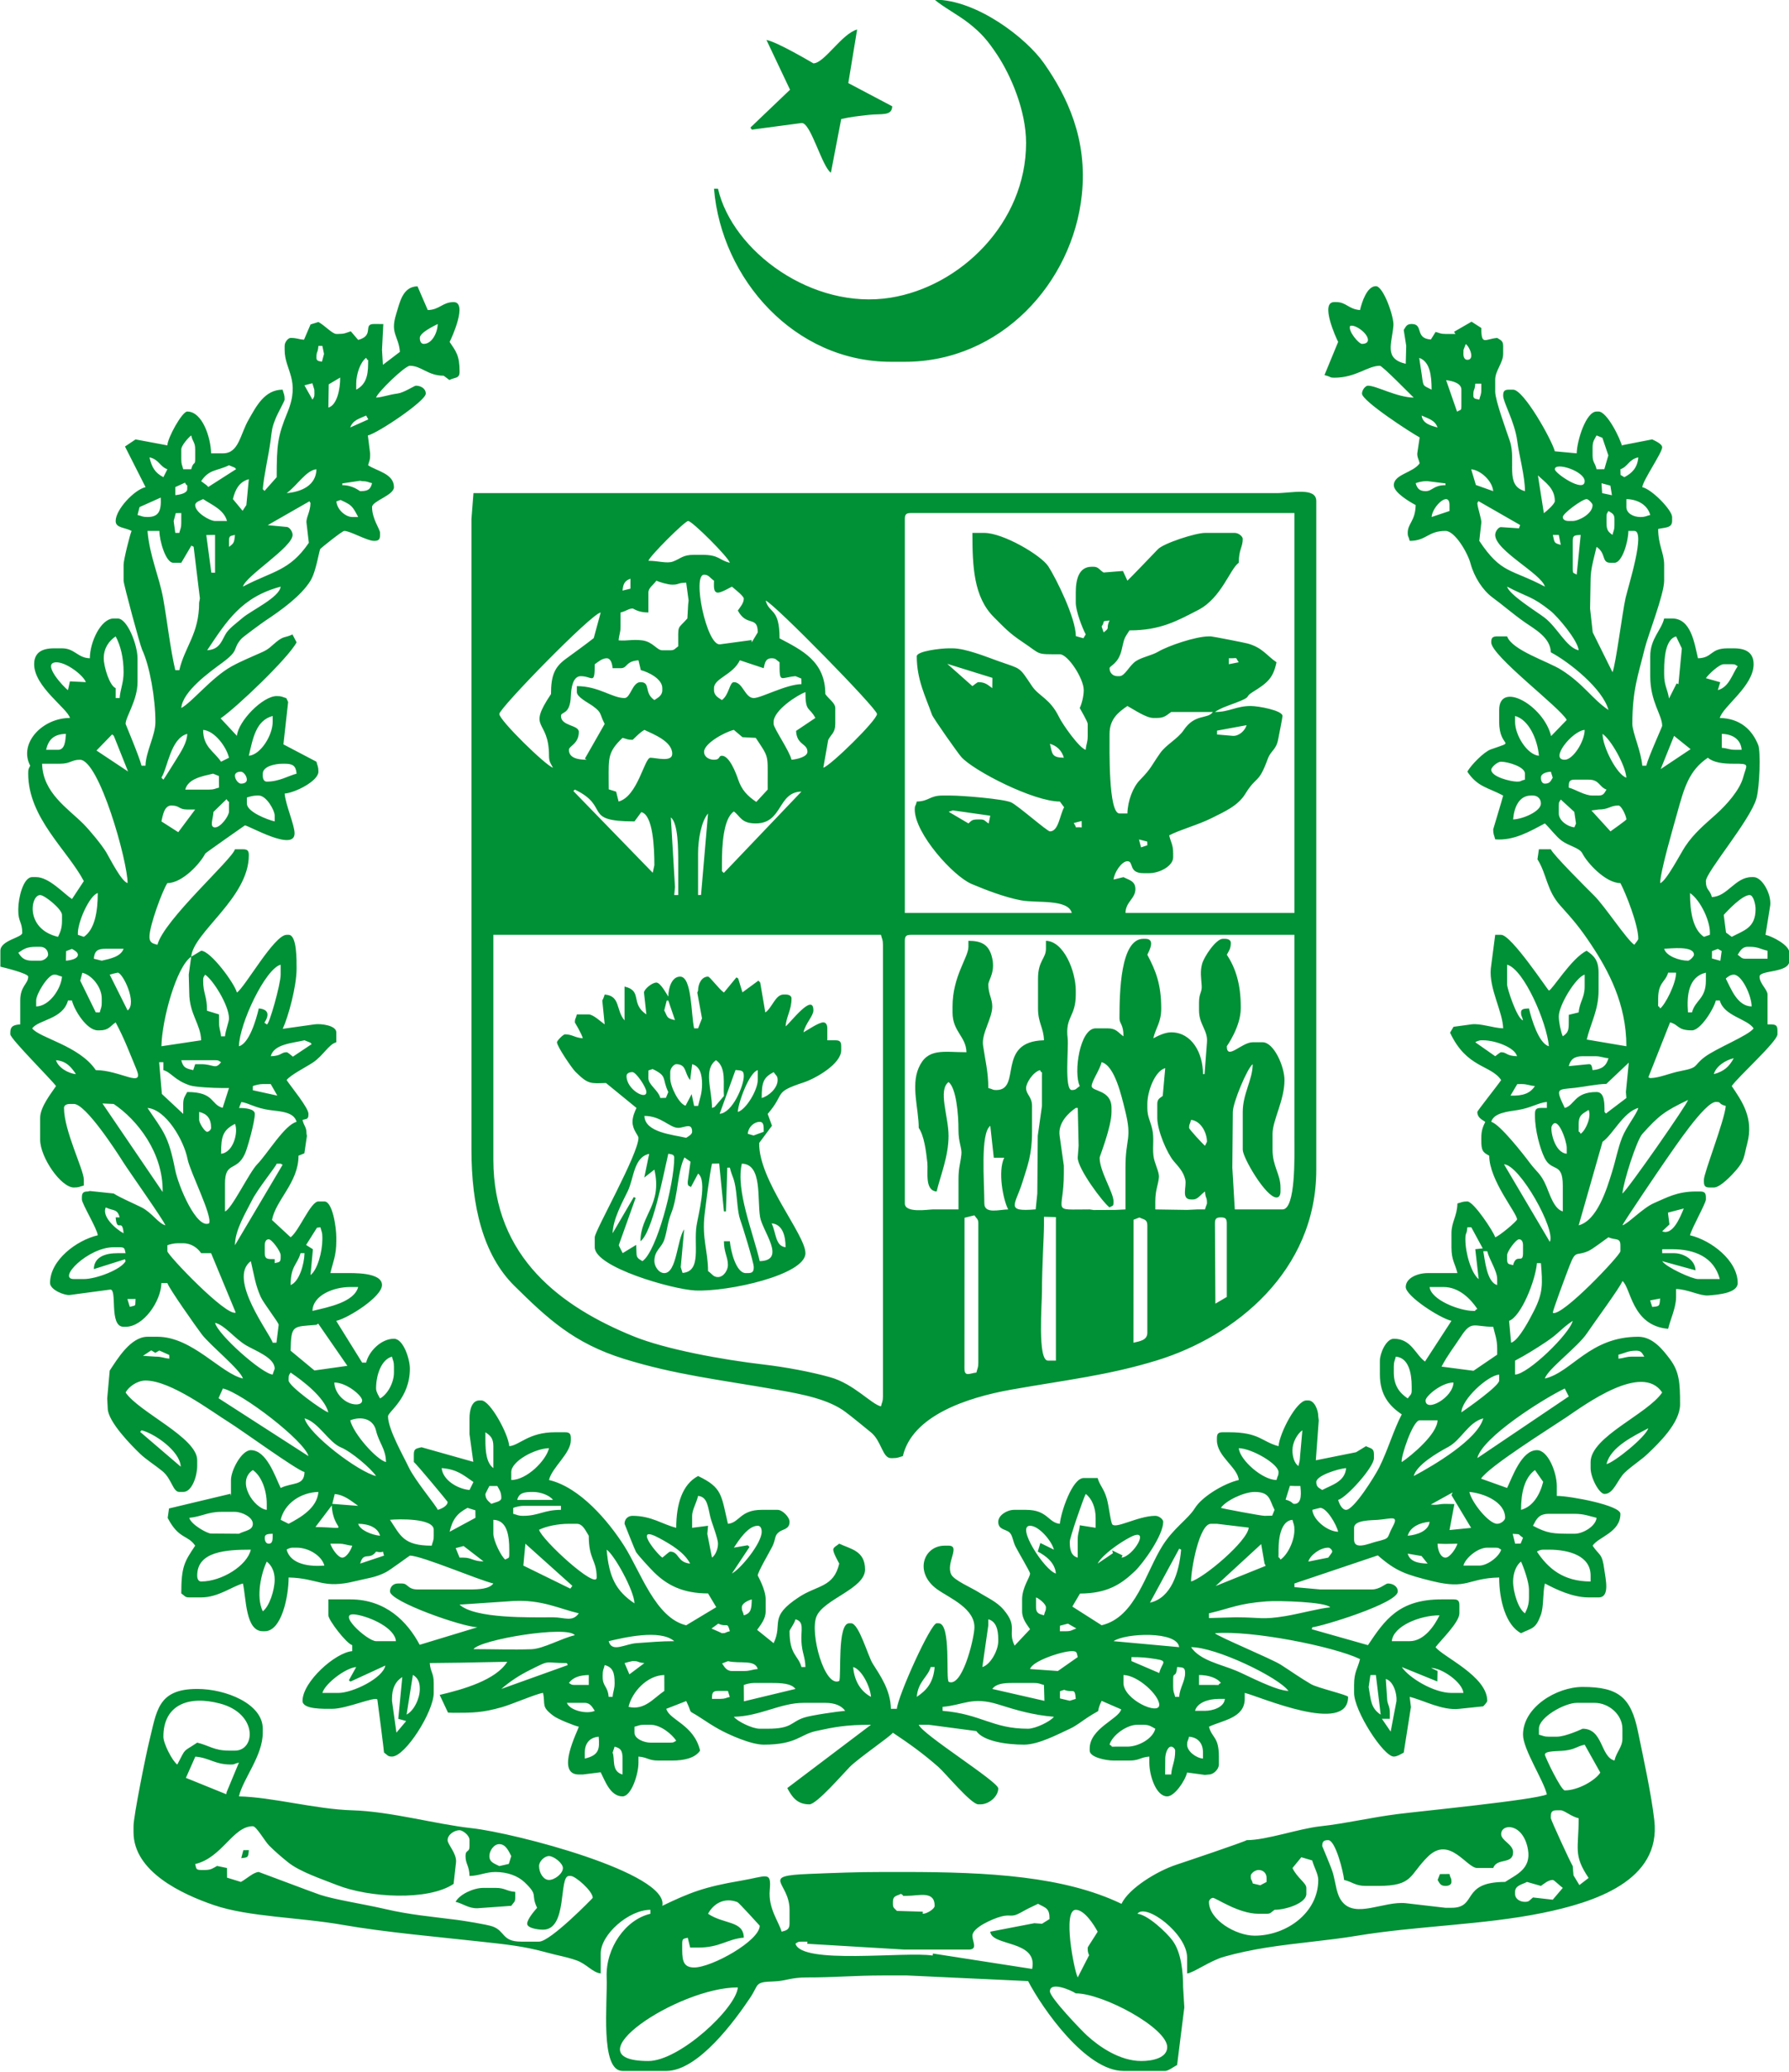 <?xml version="1.0" encoding="UTF-8"?>
<svg xmlns="http://www.w3.org/2000/svg" xmlns:xlink="http://www.w3.org/1999/xlink" width="216pt" height="250pt" viewBox="0 0 216 250" version="1.1">
<g id="surface1">
<path style=" stroke:none;fill-rule:evenodd;fill:rgb(0%,56.444%,20.776%);fill-opacity:1;" d="M 141.406 214.141 L 140.672 214.141 L 140.688 212.457 L 140.688 212.219 C 140.688 211.664 140.953 210.777 141.406 210.777 C 141.621 210.777 141.887 211.043 141.887 211.258 C 141.887 212.633 141.504 212.977 141.406 214.141 Z M 73.965 211.5 L 74.207 210.777 C 74.945 210.977 75.164 211.246 75.164 212.219 L 75.164 214.141 C 73.781 213.77 74.277 212.25 73.965 211.5 Z M 143.328 210.539 C 143.328 210.031 143.414 210.223 143.566 209.578 C 144.645 209.668 145.246 210.363 145.246 211.5 L 145.246 212.219 C 144.395 212.148 143.328 211.332 143.328 210.539 Z M 70.605 212.219 L 70.605 211.5 C 70.605 210.363 71.207 209.668 72.285 209.578 C 72.41 211.066 72.332 211.816 70.605 212.219 Z M 76.605 209.098 L 76.605 208.375 C 77.145 208.25 77.156 208.137 77.805 208.137 L 78.527 208.137 C 79.77 208.137 81.121 209.273 81.648 210.059 C 81.355 210.223 81.391 210.297 80.922 210.297 L 78.527 210.297 C 77.789 210.297 76.605 209.844 76.605 209.098 Z M 136.121 210.777 L 134.688 210.777 C 133.77 210.777 134.598 210.852 133.965 210.539 C 134.254 209.461 135.988 208.137 137.328 208.137 L 138.047 208.137 C 138.777 208.137 139.016 208.367 139.488 208.617 C 139.211 209.793 137.492 210.777 136.121 210.777 Z M 113.805 205.977 C 116.352 205.766 117.363 204.688 120.566 205.695 C 122.723 206.375 124.684 206.961 127.246 207.176 C 126.852 207.719 125.035 208.617 124.121 208.617 C 119.785 208.617 118.496 206.848 113.805 206.457 Z M 92.688 208.617 L 91.727 208.617 C 90.816 208.617 89.004 207.719 88.605 207.176 C 91.789 207.105 94.215 205.496 97.008 205.496 L 99.648 205.496 C 100.762 205.496 101.574 205.809 102.047 206.457 C 101.102 206.535 97.965 206.988 97.098 207.27 C 95.43 207.812 95.684 208.617 92.688 208.617 Z M 71.809 206.457 C 70.883 206.898 68.785 206.426 68.445 205.496 L 70.605 205.496 C 71.285 205.496 71.531 206.047 71.809 206.457 Z M 144.285 206.457 C 144.555 205.449 145.926 205.016 147.164 205.016 L 147.887 205.016 C 147.801 206.039 146.414 206.457 145.488 206.457 Z M 128.484 203.922 C 129.578 204.359 129.766 203.547 129.887 205.016 L 129.16 205.242 L 127.977 204.961 L 127.98 204.09 Z M 85.965 205.016 C 85.965 204.332 86.004 204.055 86.688 204.055 L 87.887 204.055 L 88.113 204.781 C 87.59 204.902 87.574 205.016 86.922 205.016 Z M 49.852 202.117 C 50.453 202.492 50.688 202.977 50.688 203.816 C 50.688 204.988 49.977 206.445 49.09 206.91 Z M 167.316 202.613 C 168.195 202.848 168.676 204.289 168.609 205.27 L 167.906 208.965 L 166.848 207.418 L 167.805 207.418 L 167.805 206.695 C 167.805 205.965 167.574 205.727 167.496 205.242 Z M 165.461 202.141 L 166.121 202.133 L 166.703 206.922 C 165.469 206.102 165.527 205.125 165.246 203.586 Z M 48.086 207.422 L 49.043 207.688 L 47.863 209.09 L 47.328 205.254 L 47.328 205.016 C 47.328 203.73 47.746 202.895 48.574 202.379 Z M 135.645 202.133 C 137.41 202.172 139.965 204.578 139.965 205.734 C 139.965 207.059 135.645 205.098 135.645 203.094 Z M 122.203 203.094 L 124.848 203.094 C 125.496 203.094 125.508 203.211 126.047 203.336 L 126.102 205.254 L 119.805 203.816 C 120.258 203.199 121.137 203.094 122.203 203.094 Z M 89.805 203.336 C 90.098 203.223 90.629 203.094 91.008 203.094 L 93.164 203.094 C 94.312 203.094 95.555 203.145 96.043 203.816 L 89.82 205.312 Z M 144.766 202.133 C 145.883 202.133 146.953 202.477 147.406 203.094 C 146.773 203.406 147.605 203.336 146.688 203.336 L 144.766 203.336 Z M 74.207 203.094 C 74.207 203.922 74.027 204.023 73.965 204.773 L 73.488 204.773 C 73.371 203.449 72.766 203.535 72.766 202.375 L 72.766 202.133 C 72.766 201.484 72.883 201.473 73.008 200.934 C 73.992 201.195 74.207 201.855 74.207 203.094 Z M 68.688 203.094 C 69.172 202.43 69.957 202.16 71.086 202.133 L 71.086 203.336 L 69.406 203.336 C 68.945 203.336 68.98 203.258 68.688 203.094 Z M 75.887 205.977 C 76.293 204.211 78.102 202.18 80.207 202.133 L 80.211 204.055 C 78.906 204.926 77.84 206.43 75.887 205.977 Z M 141.645 202.613 C 141.645 201.676 142.008 202.586 142.121 201.172 C 142.805 201.23 143.086 201.168 143.086 201.895 C 143.086 202.91 142.465 203.602 142.367 204.773 L 141.887 204.773 C 141.762 204.238 141.645 204.223 141.645 203.574 Z M 110.688 204.773 C 110.844 202.891 112.039 202.379 112.367 201.172 L 112.848 201.172 C 112.691 203.043 111.902 203.961 110.688 204.773 Z M 103.008 201.172 C 104.031 201.445 105.062 203.504 105.164 204.773 C 103.938 204.125 103.148 202.871 103.008 201.172 Z M 175.246 204.297 C 173.109 204.297 170.121 202.48 169.246 201.172 L 173.539 202.914 L 173.566 201.652 L 172.781 201.277 C 174.09 201.277 176.578 203.027 176.688 204.297 Z M 38.922 204.297 C 39.219 203.203 41.688 201.285 43.008 201.172 L 42.121 202.777 L 42.32 202.926 L 46.523 200.992 C 46.258 202.488 42.613 204.297 40.848 204.297 Z M 88.367 201.652 C 87.688 201.652 87.441 201.102 87.184 200.738 L 87.891 200.465 C 89.387 200.801 91.168 200.238 91.488 201.414 C 90.734 201.477 90.633 201.652 89.805 201.652 Z M 77.805 200.695 L 75.992 202.055 L 75.406 200.695 C 75.484 200.664 76.305 200.453 76.367 200.453 C 77.27 200.453 76.82 200.609 77.805 200.695 Z M 60.527 203.816 C 61.539 202.934 62.66 202.188 63.996 201.523 C 66.598 200.227 65.566 200.695 68.445 200.695 L 68.543 200.941 Z M 136.605 200.453 L 136.605 199.973 C 137.898 199.973 138.469 200.039 139.504 200.199 C 141.137 200.453 140.258 200.648 139.965 201.895 Z M 124.367 201.414 C 124.621 200.441 128.262 199.254 129.406 199.254 C 130.07 199.254 129.984 199.438 130.121 199.973 L 127.727 201.652 Z M 155.566 204.055 C 154.031 204.02 150.695 202.23 149.328 201.648 C 147.434 200.844 144.898 200.402 143.805 198.773 C 146.855 198.773 154.355 202.402 155.566 204.055 Z M 119.328 195.41 C 120.266 195.66 120.527 196.664 120.527 197.812 L 120.527 198.051 C 120.527 199.203 119.551 200.922 118.605 201.172 L 119.328 196.133 Z M 134.445 198.051 C 135.871 197.062 142.148 196.797 142.367 198.773 Z M 73.488 198.051 C 75.215 197.648 79.691 196.559 81.406 198.051 C 79.805 198.051 78.504 198.176 76.844 198.289 C 75.473 198.383 73.871 199.484 73.488 198.051 Z M 57.164 199.012 C 58.023 197.844 68.516 196.117 69.406 197.332 C 67.719 197.727 65.609 198.977 64.137 199.023 C 61.879 199.098 59.445 199.012 57.164 199.012 Z M 95.328 196.852 C 95.328 196.645 95.887 196.012 96.043 195.41 C 97.141 195.703 96.691 196.707 96.762 198.047 C 96.836 199.516 97.219 199.906 97.246 201.172 L 96.766 201.172 C 96.391 199.766 95.328 199.738 95.328 196.852 Z M 128.938 195.934 L 129.953 196.512 C 129.348 196.738 129.336 196.852 128.688 196.852 L 127.965 196.852 L 127.98 196.184 Z M 88.121 196.852 C 87.445 197.012 87.715 197.09 87.164 197.09 C 87.16 197.09 86.352 196.703 85.906 196.527 L 86.719 195.934 C 87.836 196.441 87.797 195.629 88.121 196.852 Z M 43.043 194.852 C 44.766 195.145 47.672 196.465 47.805 198.051 L 45.406 198.051 C 44.305 198.035 40.355 194.395 43.043 194.852 Z M 168.047 198.051 C 168.199 196.223 171.449 194.93 173.805 194.93 C 173.203 196.176 171.941 198.051 170.203 198.051 Z M 126.285 193.969 C 126.285 194.477 126.199 194.285 126.047 194.93 C 125.504 194.785 125.086 194.699 125.086 193.969 L 125.086 192.77 C 125.465 192.906 126.285 193.562 126.285 193.969 Z M 145.965 194.691 C 148.617 194.074 149.469 193.508 152.926 193.246 C 154.395 193.137 160.121 193.309 160.605 193.969 C 159.383 194.07 156.992 194.723 155.184 195.027 C 152.398 195.492 152.078 195.172 149.328 195.172 L 149.086 195.172 L 145.969 195.262 Z M 89.566 193.969 C 89.566 193.48 90.309 193.133 90.766 193.012 C 90.742 194.133 90.688 194.695 89.805 194.93 C 89.648 194.25 89.566 194.52 89.566 193.969 Z M 61.965 193.203 C 65.414 193.016 67.496 194.133 69.887 194.691 C 69.086 195.781 68.199 195.172 66.766 195.172 C 64.008 195.172 57.359 195.359 55.48 193.641 Z M 182.688 190.848 C 182.688 189.875 183.047 188.887 183.645 188.449 C 183.949 189.082 184.605 190.914 184.605 191.809 L 184.605 192.77 C 184.605 193.641 184.406 194.109 184.121 194.691 C 183.305 194.141 182.688 192.121 182.688 190.848 Z M 31.727 194.449 C 30.863 192.652 31.562 189.793 32.207 188.449 C 32.773 188.863 33.164 189.652 33.164 190.609 C 33.164 191.902 32.508 193.879 31.727 194.449 Z M 152.273 186.336 L 152.676 188.688 L 152.816 188.961 L 146.77 191.398 Z M 172.367 188.688 C 171.215 188.66 170.223 188.445 169.965 187.488 L 171.637 187.777 Z M 142.379 186.883 L 142.605 187.008 C 142.371 189.797 141.379 192.855 138.844 193.402 Z M 132.527 188.688 C 133.105 187.594 135.285 186.098 136.523 185.473 C 138.992 184.223 136.824 187.848 135.406 187.969 L 135.535 187.703 L 134.281 187.094 L 134.371 187.438 Z M 127.488 189.887 C 126.129 189.523 122.629 184.125 124.367 184.125 C 125.465 184.125 127.016 186.02 127.246 187.008 L 125.613 186.203 L 125.297 187.238 C 126.273 187.75 127.371 188.57 127.488 189.887 Z M 73.246 187.008 C 74.18 187.633 76.574 191.965 76.605 193.488 C 74.391 192.004 73.523 190.352 73.246 187.008 Z M 43.488 188.688 C 43.895 187.164 44.594 188.355 45.406 187.246 C 46.598 187.5 46.074 186.848 46.367 187.727 Z M 192.047 190.848 C 188.715 190.848 186.906 189.25 185.566 187.246 C 185.621 187.18 186.008 187.008 186.285 187.008 L 187.008 187.008 C 189.453 187.008 192.047 187.75 192.047 190.129 Z M 176.688 188.93 C 176.934 188.004 178.422 186.766 179.566 186.766 L 180.527 186.766 C 180.988 186.766 180.953 186.844 181.246 187.008 C 181.031 187.812 179.621 188.93 178.605 188.93 Z M 157.965 188.449 C 158.172 187.68 159.387 186.766 160.367 186.766 C 160.578 186.766 160.848 187.035 160.848 187.246 C 160.848 187.375 160.496 187.773 160.367 187.969 Z M 63.434 186.289 L 69.105 191.375 L 68.859 191.711 L 63.188 188.93 Z M 58.383 188.426 C 57.102 188.418 56.953 187.969 55.965 187.969 L 55.488 187.969 L 55.02 186.82 L 55.977 186.57 Z M 39.164 188.93 C 37.414 189.074 35.09 188.816 34.605 187.008 C 34.664 186.938 35.043 186.766 35.328 186.766 L 35.809 186.766 C 37.312 186.766 38.859 187.77 39.164 188.93 Z M 23.809 190.129 C 23.809 187.215 27.297 187.008 30.285 187.008 C 29.836 188.934 26.773 190.848 24.285 190.848 C 23.949 190.848 23.809 190.52 23.809 190.129 Z M 174.527 187.969 C 173.914 187.969 173.578 187.047 173.566 186.285 L 174.527 186.316 L 175.965 186.285 C 175.828 186.809 175.066 187.969 174.527 187.969 Z M 41.328 187.969 C 40.785 187.969 40.027 186.809 39.887 186.285 L 40.848 186.285 C 41.672 186.285 41.777 186.465 42.527 186.527 C 42.395 187.02 41.844 187.969 41.328 187.969 Z M 32.445 186.285 C 32.109 186.285 31.965 185.961 31.965 185.566 C 31.965 185.074 32.461 185.125 32.922 185.086 C 32.914 185.617 32.996 186.285 32.445 186.285 Z M 183.602 186.27 L 182.934 186.285 L 182.637 185.098 C 183.719 185.172 183.117 185.051 183.887 185.566 Z M 80.922 187.246 C 80.773 187.246 80.234 187.789 79.965 187.969 C 79.148 187.367 76.398 183.867 79.648 185.641 C 81.074 186.418 82.605 187.324 83.328 188.688 C 81.758 188.559 81.996 187.246 80.922 187.246 Z M 59.566 183.406 C 61.254 183.441 61.488 185.379 61.488 187.008 L 61.488 187.488 C 61.488 188.172 61.41 187.926 61.008 188.207 C 60.516 187.848 59.566 185.918 59.566 185.086 Z M 154.367 187.008 C 154.367 185.559 154.68 183.52 156.047 183.406 C 156.172 183.945 156.285 183.957 156.285 184.605 C 156.285 186.004 155.438 187.648 154.605 188.207 C 154.289 187.574 154.367 188.406 154.367 187.488 Z M 88.605 186.766 C 89.141 185.969 90.285 184.125 91.488 184.125 C 91.824 184.125 91.965 184.453 91.965 184.848 C 91.965 186.246 89.422 189.328 88.367 189.887 L 90.496 186.68 L 90.277 186.477 Z M 143.805 190.848 C 143.805 189.332 144.801 183.887 146.203 183.887 L 146.926 183.887 L 150.77 184.348 C 150.633 185.98 145.324 190.445 143.805 190.848 Z M 65.086 184.605 C 65.98 184.176 67.344 183.887 68.688 183.887 L 69.648 183.887 C 70.395 183.887 70.734 184.801 71.086 185.328 C 71.086 188.27 72.043 188.195 72.043 190.367 C 72.043 191.902 65.414 185.832 65.086 184.605 Z M 169.965 185.328 C 170.246 184.273 171.426 183.742 172.605 183.645 C 172.484 184.762 171.094 185.23 169.965 185.328 Z M 45.887 185.328 C 44.961 185.25 43.457 184.676 43.246 183.887 C 44.535 183.887 45.629 184.355 45.887 185.328 Z M 40.059 181.672 C 40.199 185.004 42.719 184.367 38.086 184.273 Z M 129.164 186.047 C 129.164 185.531 130.812 180.801 131.086 180.285 C 131.816 180.82 132.285 181.922 132.285 183.164 L 132.285 184.367 L 130.371 184.066 C 130.305 184.875 130.121 184.98 130.121 185.805 L 130.121 187.969 C 129.309 187.75 129.164 186.992 129.164 186.047 Z M 83.566 182.926 C 83.566 182.203 84.09 181.375 84.285 180.523 C 85.438 180.621 85.465 181.879 85.777 183.113 C 85.973 183.883 86.688 185.637 86.688 186.285 C 86.688 186.93 86.395 187.652 85.965 187.969 L 85.398 185.102 L 85.488 184.125 L 83.566 184.371 Z M 185.086 184.125 C 185.512 183.32 185.766 182.684 187.008 182.684 L 190.121 182.684 C 191.266 182.684 191.859 182.953 192.766 183.164 C 192.684 184.156 191.148 185.086 190.121 185.086 L 189.887 185.086 C 187.449 185.086 186.863 185.066 185.086 184.125 Z M 163.488 184.367 C 163.488 183.41 165.574 183.473 166.371 183.41 C 167.996 183.277 168.926 182.816 168.16 184.215 C 167.359 185.684 167.98 185.594 166.129 186.051 C 165.309 186.254 163.488 187.105 163.488 185.805 Z M 52.121 186.527 C 48.695 186.527 48.355 185.301 47.086 183.406 C 48.055 183.305 52.367 183.188 52.367 184.605 L 52.367 185.328 C 52.367 185.977 52.246 185.988 52.121 186.527 Z M 22.848 183.164 C 24.27 183.047 25.07 182.445 26.688 182.445 L 28.367 182.445 C 29.191 182.445 30.527 183.066 30.527 183.887 C 30.527 184.695 29.566 184.707 28.848 185.086 L 25.484 185.059 C 25.09 185.102 23.066 183.992 22.848 183.164 Z M 54.285 184.848 C 54.641 183.32 55.215 182.617 56.445 181.965 L 57.395 182.258 L 57.406 183.164 Z M 159.406 181.965 C 160.191 181.965 161.363 183.969 161.566 184.848 C 160.262 184.816 158.547 183.418 158.445 182.203 C 158.523 182.176 159.348 181.965 159.406 181.965 Z M 61.965 181.965 C 62.258 181.852 62.789 181.723 63.164 181.723 L 67.727 181.723 L 67.727 182.203 C 65.691 182.203 65.023 182.926 63.164 182.926 C 62.52 182.926 62.504 182.809 61.965 182.684 Z M 147.406 181.965 C 147.973 181.117 150.164 180.043 151.484 180.043 C 153.379 180.043 153.258 181.016 153.887 182.203 L 153.602 182.906 L 152.688 182.926 C 152.266 182.926 147.57 182.043 147.406 181.965 Z M 175.387 180.102 L 175.246 180.426 L 177.621 184.379 L 175.012 184.641 L 175.598 181.504 L 174.527 181.484 C 173.699 181.484 173.598 181.66 172.754 181.559 Z M 40.414 180.297 C 41.586 180.387 42.438 181.164 43.246 181.723 L 40.117 181.48 Z M 62.445 181.004 C 62.672 180.145 63.266 180.043 64.367 180.043 C 65.277 180.043 66.359 180.449 66.766 181.004 Z M 60.527 180.766 C 60.527 181.227 59.746 181.281 59.328 181.484 C 58.992 181.168 58.605 180.945 58.605 180.285 C 58.605 180.258 59.035 179.422 59.086 179.324 L 60.043 179.324 C 60.293 179.797 60.527 180.031 60.527 180.766 Z M 33.887 183.406 C 34.34 181.453 36.285 180.094 38.445 180.043 C 38.285 182 36.262 183.137 34.848 183.887 Z M 180.766 183.887 C 179.77 183.887 177.715 181.371 177.406 180.043 C 179.109 180.188 181.727 181.227 181.727 183.164 C 181.727 183.457 181.23 183.887 180.766 183.887 Z M 155.742 179.305 L 156.285 179.324 L 157.008 179.324 C 157.059 179.969 157.273 181.484 156.285 181.484 C 155.961 181.484 156.152 181.227 155.219 180.973 Z M 183.645 182.203 C 183.645 180.07 184.09 178.309 185.328 177.402 L 186.32 178.824 C 185.93 180.375 185.086 181.82 183.645 182.203 Z M 32.207 182.203 C 30.695 182.039 28.457 178.789 30.527 177.402 C 31.531 178.074 32.207 179.785 32.207 181.484 Z M 158.926 178.844 C 158.926 178.062 161.574 177.242 162.527 177.164 C 162.391 178.801 160.816 179.184 159.645 179.805 C 159.273 179.555 158.926 179.484 158.926 178.844 Z M 57.164 178.844 L 56.688 179.805 C 55.234 179.684 53.445 178.59 53.328 177.164 C 55.262 177.324 55.957 178.031 57.164 178.844 Z M 154.367 177.645 C 154.367 178.152 154.281 177.961 154.121 178.602 C 152.414 178.602 149.684 176.168 149.566 174.762 C 151.172 174.797 154.367 176.676 154.367 177.645 Z M 61.727 177.645 C 61.727 176.34 64.566 174.801 66.285 174.762 C 65.941 176.238 63.609 178.602 61.727 178.602 Z M 58.605 172.84 C 59.188 173.23 59.566 173.543 59.566 174.52 L 59.566 177.164 C 58.746 176.562 58.605 175.203 58.605 173.801 Z M 156.047 175 C 156.047 174.066 156.641 173.008 157.246 172.602 L 156.969 175.719 C 156.938 176.367 156.895 176.375 156.766 176.922 C 156.273 176.562 156.047 175.805 156.047 175 Z M 21.824 176.996 L 16.918 172.793 L 17.086 172.602 C 18.566 172.945 21.734 175.07 21.824 176.996 Z M 193.965 176.684 C 194.449 174.613 197.246 173.293 199.008 172.359 C 198.734 173.379 194.938 176.457 193.965 176.684 Z M 169.246 176.441 C 169.059 175.992 170.562 171.398 171.406 171.398 L 173.566 171.398 C 173.527 173.074 170.402 175.668 169.246 176.441 Z M 46.605 176.441 C 45.43 176.129 42.66 173.004 42.285 171.398 C 43.621 170.879 45.047 171.207 45.395 172.613 C 45.781 174.207 46.57 174.785 46.605 176.441 Z M 170.688 178.125 C 171.047 176.77 173.551 175.312 174.855 174.613 C 176.445 173.754 177.262 171.648 179.086 171.16 C 178.402 173.73 173.051 176.871 170.688 178.125 Z M 45.406 178.125 C 43.262 177.621 37.281 173.094 36.766 171.16 C 38.461 171.613 39.672 174.055 41.172 174.672 C 42.414 175.18 44.777 177.184 45.406 178.125 Z M 26.914 167.555 C 29.242 168.098 36.754 173.871 37.246 175.723 L 26.383 168.73 Z M 178.367 175.961 C 178.953 173.441 186.371 168.781 188.926 167.559 L 189.41 168.516 Z M 172.121 169 C 172.121 168.477 174.047 166.836 175.488 166.836 C 175.445 168.68 172.121 170.484 172.121 169 Z M 43.727 169 C 43.727 169.336 43.398 169.48 43.008 169.48 C 41.73 169.48 40.398 168.195 40.367 166.836 C 41.852 166.836 43.727 168.426 43.727 169 Z M 176.445 170.441 C 176.48 168.871 179.602 165.996 181.008 165.879 L 181.008 166.598 C 181.008 167.25 177.121 169.984 176.445 170.441 Z M 35.086 165.637 C 36.539 166.613 39.156 168.605 39.645 170.441 C 39.008 170.27 34.848 167.27 34.848 166.598 L 34.848 166.359 C 34.848 165.895 34.918 165.93 35.086 165.637 Z M 168.527 163.715 C 170.066 163.844 170.445 165.684 170.445 167.316 L 170.445 167.797 C 170.445 168.336 170.258 168.324 169.965 168.758 C 169.004 168.113 168.285 167.242 168.285 165.637 L 168.285 164.918 C 168.285 164.27 168.402 164.254 168.527 163.715 Z M 45.406 167.559 C 45.406 165.945 46.031 164.062 47.328 163.715 C 47.453 164.254 47.566 164.27 47.566 164.918 L 47.566 165.637 C 47.566 166.887 46.766 168.293 45.887 168.758 C 45.727 168.457 45.406 167.965 45.406 167.559 Z M 195.406 163.477 C 196.266 163.277 196.535 162.996 197.566 162.996 C 198.203 162.996 198.277 163.344 198.527 163.715 L 197.086 163.715 C 196.258 163.715 196.156 163.895 195.406 163.957 Z M 20.445 163.957 C 19.695 163.895 19.594 163.715 18.766 163.715 L 17.262 163.617 L 18.258 162.957 L 18.754 163.258 L 19.234 162.977 L 20.434 163.512 Z M 174.047 164.918 C 174.805 163.484 175.547 162.574 176.398 161.27 C 177.684 159.301 177.965 160.113 180.285 160.113 C 180.496 161.023 180.766 161.617 180.766 162.758 L 180.766 163.477 L 177.906 165.422 Z M 35.086 162.996 C 35.156 159.859 35.309 160.117 38.207 159.875 L 38.418 159.727 L 41.941 164.824 L 37.965 165.383 Z M 32.922 165.879 C 31.605 165.766 26.293 161.043 25.965 159.633 C 27.16 159.914 28.32 161.531 29.727 162.359 C 30.809 162.996 33.164 163.84 33.164 165.156 C 33.164 165.223 32.996 165.594 32.922 165.879 Z M 182.926 164.195 C 184.234 163.504 185.398 162.781 186.664 161.938 C 188.211 160.914 188.492 160.328 189.887 159.395 C 189.523 160.945 184.496 165.844 182.926 165.879 Z M 199.484 157.715 L 199.234 156.93 L 200.438 156.699 C 200.371 157.637 200.371 157.641 199.484 157.715 Z M 15.672 157.703 L 15.379 156.762 L 16.367 156.754 C 16.289 157.691 16.512 157.484 15.672 157.703 Z M 178.367 157.953 C 177.773 158.285 178.426 158.195 177.887 158.195 C 176.203 158.195 172.777 156.859 172.605 155.312 L 174.285 155.312 C 176.184 155.312 177.578 156.777 178.367 157.953 Z M 37.727 158.195 C 37.77 156.297 40.293 155.312 42.285 155.312 L 43.246 155.312 C 42.762 157.129 39.707 157.734 37.727 158.195 Z M 32.922 162.035 C 32.652 161.004 27.414 154.297 30.285 152.191 C 30.684 153.895 30.824 155.047 31.484 156.516 C 31.82 157.266 33.68 159.656 33.648 159.875 L 33.379 162.031 Z M 182.203 159.395 C 183.656 158.871 185.391 154.535 185.566 152.43 L 186.047 152.43 C 186.254 154.926 186.309 155.992 185.246 158.113 C 184.746 159.105 183.359 161.793 182.445 162.035 Z M 35.086 155.074 C 35.086 152.742 35.914 152.605 36.285 151.23 L 36.766 151.23 C 36.738 152.578 36.113 154.699 35.086 155.074 Z M 181.965 151.473 C 181.965 151 183.039 149.551 183.406 149.551 C 183.742 149.551 183.887 149.879 183.887 150.27 L 183.887 151.23 C 183.887 152.586 183.086 151.168 182.688 152.672 C 182.152 152.527 181.965 152.613 181.965 151.949 Z M 33.887 151.711 C 33.887 152.375 33.703 152.289 33.164 152.43 L 33.164 151.949 C 32.398 151.934 31.965 152.027 31.965 151.23 L 31.965 150.27 C 31.965 149.879 32.109 149.551 32.445 149.551 C 32.812 149.551 33.887 151 33.887 151.473 Z M 187.484 158.434 C 187.414 158.285 189.086 153.824 189.496 152.762 C 190.281 150.746 190.254 151.648 191.781 150.965 C 192.301 150.734 193.652 149.68 194.203 149.309 C 194.996 149.691 195.645 149.309 195.645 150.27 L 195.645 150.992 C 195.645 151.473 188.598 158.926 187.484 158.434 Z M 180.766 155.074 C 179.477 154.727 179.273 151.883 179.086 150.992 L 179.566 150.992 C 179.801 151.992 180.766 153.355 180.766 154.352 Z M 24.285 151.23 L 25.488 151.23 L 28.461 158.398 C 27.324 158.895 20.207 151.438 20.207 150.992 L 20.207 150.27 C 20.496 150.156 21.027 150.031 21.406 150.031 L 22.121 150.031 C 23.117 150.031 23.883 150.625 24.285 151.23 Z M 205.008 154.352 C 204.301 154.352 201.184 152.934 200.688 152.191 L 204.715 153.301 C 204.672 152.02 203.273 151.23 202.121 151.23 L 200.688 151.23 L 200.688 150.75 L 201.887 150.75 C 204.578 150.75 206.93 151.672 207.645 154.352 Z M 8.926 154.352 C 6.848 154.352 10.617 150.512 13.727 150.512 L 14.445 150.512 C 15.109 150.512 15.023 150.695 15.164 151.23 L 14.207 151.23 C 12.762 151.23 11.359 151.648 11.328 153.152 L 15.094 151.961 L 15.164 152.191 C 14.637 153.195 11.641 154.352 10.121 154.352 Z M 176.926 149.551 C 176.926 148.645 177.086 149.094 177.164 148.109 L 177.645 148.109 L 179.023 150.652 L 178.121 150.75 L 178.535 154.363 C 177.633 153.637 176.926 151.238 176.926 149.551 Z M 38.273 148.152 L 38.688 148.109 C 38.812 148.648 38.922 148.66 38.922 149.309 L 38.922 149.551 C 38.922 151.035 38.332 153.254 37.488 153.871 L 37.781 150.758 L 36.957 150.238 Z M 13.965 146.91 C 14.129 148.883 14.762 146.855 14.922 148.828 C 13.984 148.332 12.258 146.812 12.766 145.707 C 13.719 146.164 14.164 145.848 14.445 146.91 Z M 203.297 145.836 C 202.816 147.012 201.945 149.109 200.688 148.59 L 201.562 147.762 L 201.383 146.336 Z M 28.367 150.27 C 28.367 148.422 29.707 146.289 30.41 144.871 C 31.074 143.52 33.312 140.777 33.406 140.426 L 33.887 140.426 L 34.121 140.562 Z M 181.59 140.504 C 183.496 140.574 187.879 148.426 187.121 149.863 Z M 187.348 135.918 C 188.031 134.438 189.164 137.68 189.164 138.504 L 189.164 139.227 C 187.637 139.098 187.164 136.305 187.348 135.918 Z M 26.688 139.227 C 26.688 137.062 26.945 136.375 28.367 135.625 C 28.805 136.574 28.188 139.102 26.688 139.227 Z M 25.488 136.105 C 25.488 136.316 25.219 136.582 25.008 136.582 C 24.715 136.582 24.043 135.508 24.043 135.145 L 24.043 134.184 C 24.992 134.402 25.488 134.969 25.488 136.105 Z M 190.605 135.625 C 190.605 134.496 191.148 134.387 191.805 133.941 C 192.164 134.715 191.523 136.328 190.848 136.824 C 190.531 136.191 190.605 137.023 190.605 136.105 Z M 193.488 137.785 C 194.688 136.98 195.996 134.188 197.805 133.703 C 197.602 134.473 196.348 135.992 195.852 137.27 C 195.297 138.699 195.141 139.781 194.656 141.355 C 193.969 143.609 192.824 147.277 190.605 147.871 Z M 25.246 147.629 C 23.738 148.34 21.539 143.148 21.148 141.164 C 20.328 136.992 19.727 136.574 17.809 133.703 C 20.031 133.887 22.199 137.582 22.652 139.898 C 22.957 141.434 25.668 146.727 25.246 147.629 Z M 180.047 135.383 C 180.336 134.293 182.078 134.137 183.191 133.965 C 184.852 133.711 185.734 133.066 186.766 132.98 L 186.766 133.703 L 186.047 133.703 C 185.492 133.703 185.328 133.871 185.328 134.422 L 185.328 134.664 C 185.328 136.391 185.941 138.633 186.492 139.742 C 187.359 141.492 188.688 140.168 188.688 143.066 L 188.688 146.188 C 187.641 145.91 187.117 144.133 186.695 143.141 C 186.031 141.59 185.574 141.496 184.703 140.328 C 183.945 139.309 181.059 135.621 180.047 135.383 Z M 30.766 134.422 C 30.766 133.805 29.586 133.703 28.859 133.707 L 29.133 133 C 29.965 133.055 30.762 133.727 32.66 133.969 C 33.965 134.133 35.492 134.203 35.809 135.383 C 34.383 135.715 32.246 139.293 31.066 140.488 C 30.086 141.484 27.941 145.98 27.164 146.188 L 27.164 142.828 C 27.164 140.102 28.562 141.445 29.574 139.23 C 29.887 138.547 30.766 135.375 30.766 134.422 Z M 195.887 144.027 C 195.996 142.648 197.594 137.609 198.297 136.832 C 200.316 134.59 200.961 134.109 203.805 132.742 C 203.77 133.184 196.488 143.625 195.887 144.027 Z M 12.371 133.164 L 13.727 133.223 C 16.57 135.125 19.727 139.121 19.637 143.848 Z M 32.688 130.82 L 33.484 132.215 L 30.52 131.566 L 30.527 131.062 C 30.816 130.949 31.348 130.82 31.727 130.82 Z M 183.188 130.832 L 183.645 130.82 C 184.473 130.82 184.574 131 185.328 131.062 C 184.738 131.941 183.91 132.262 182.371 132.215 Z M 196.656 128.234 L 196.309 131.777 L 196.367 132.504 L 193.895 134.375 L 193.727 134.184 C 193.727 133.156 193.742 131.781 192.766 131.781 C 190.07 131.781 190.145 133.379 188.926 133.703 C 187.766 131.277 187.996 131.508 190.109 131.281 C 191.289 131.152 192.777 130.82 193.945 130.801 Z M 22.605 131.781 C 22.355 132.254 22.121 132.488 22.121 133.223 L 22.121 134.422 L 19.543 132.016 L 19.215 128.184 L 19.727 128.18 L 19.727 129.141 C 20.66 129.391 21.074 130.371 22.941 130.984 C 23.543 131.184 25.734 131.301 26.922 131.301 L 27.648 131.301 L 26.883 133.688 C 25.41 133.297 25.934 131.781 22.605 131.781 Z M 23.328 129.141 C 22.402 128.926 22.121 128.84 21.887 127.941 L 25.965 127.941 C 26.43 127.941 26.395 128.016 26.688 128.18 C 25.996 129.117 25.789 128.422 24.285 128.422 L 23.566 128.422 Z M 9.168 129.621 C 8.203 129.539 6.992 128.789 6.766 127.941 C 8.035 128.047 8.621 128.809 9.168 129.621 Z M 189.406 128.66 C 189.621 127.848 190.066 127.461 191.086 127.461 L 192.527 127.461 C 193.355 127.461 193.453 127.637 194.203 127.699 C 193.953 128.637 193.383 129.051 192.285 129.141 C 192.203 128.824 192.227 128.363 191.805 128.422 Z M 206.926 129.621 C 207.176 128.684 208.32 127.934 209.328 127.699 C 208.785 128.719 208.145 129.297 206.926 129.621 Z M 32.688 127.461 C 33.078 125.992 35.277 125.887 36.766 125.539 L 37.469 125.824 L 37.633 126 L 35.363 127.516 C 35.105 127.312 34.746 126.98 34.605 126.98 C 33.914 126.98 34.008 127.43 32.688 127.461 Z M 180.527 127.461 L 178.121 125.777 C 178.184 125.711 178.566 125.539 178.848 125.539 L 179.086 125.539 C 180.48 125.539 182.879 126.379 183.164 127.461 C 181.844 127.43 181.938 126.98 181.246 126.98 C 181.117 126.98 180.719 127.324 180.527 127.461 Z M 204.285 124.34 C 205.312 124.34 206.93 121.75 207.164 120.738 L 207.645 120.738 C 208.152 122.625 210.941 122.926 211.727 124.098 C 211.152 124.953 207.258 126.477 205.82 127.555 C 204.398 128.625 205.188 128.816 202.945 129.242 C 201.551 129.504 200.426 130.074 199.246 130.102 L 199.016 130.008 L 201.641 123.375 C 202.754 123.672 202.496 124.34 204.285 124.34 Z M 3.887 124.098 C 4.66 123.043 7.598 123.012 8.207 120.738 L 8.688 120.738 C 8.953 121.875 10.465 124.34 11.805 124.34 L 12.043 124.34 C 13.137 124.34 13.293 123.824 13.965 123.379 C 15.055 125.434 15.512 126.73 16.477 129.047 C 17.453 131.395 14.527 129.141 11.566 129.141 C 9.594 126.191 4.734 125.254 3.887 124.098 Z M 28.848 126.258 C 28.906 123.52 32.035 116.91 33.887 116.414 L 33.887 117.617 C 33.887 118.77 32.453 123.863 32.207 123.617 L 31.922 123.418 C 32.516 122.512 32.477 121.801 31.246 121.695 C 30.93 123.055 30.086 125.93 28.848 126.258 Z M 188.203 122.656 C 188.203 121.293 190.289 117.891 191.328 117.617 L 191.328 119.055 C 191.328 120.426 190.715 120.887 190.605 122.176 L 189.414 122.465 L 189.406 123.617 C 189.406 124.508 189.172 124.703 188.688 125.059 C 188.477 124.621 188.203 123.328 188.203 122.656 Z M 26.688 125.059 C 26.621 124.309 26.445 124.207 26.445 123.379 L 26.445 122.418 L 24.992 121.973 C 25.008 120.199 24.527 119.914 24.527 118.336 C 24.527 117.871 24.602 117.906 24.766 117.617 C 25.738 118.266 27.648 121.32 27.648 122.898 C 27.648 123.324 27.227 124.324 27.164 125.059 Z M 203.805 122.176 C 203.637 120.125 203.863 117.867 205.965 117.375 L 205.965 118.336 C 205.965 120.562 204.695 120.641 204.285 122.176 Z M 187.008 126.258 C 185.809 125.941 184.922 123.055 184.605 121.695 C 184.141 121.734 183.645 121.688 183.645 122.176 C 183.645 122.684 183.73 122.492 183.887 123.137 C 183.156 122.941 181.965 119.273 181.965 118.816 L 181.965 116.414 C 183.996 116.957 186.77 123.418 187.008 126.258 Z M 200.203 120.496 C 200.203 118.516 201.102 118.512 201.406 117.375 L 202.367 117.375 C 202.367 118.707 201.039 121.266 200.445 121.695 C 200.133 121.062 200.203 121.895 200.203 120.977 Z M 12.285 120.977 C 12.285 121.625 12.168 121.641 12.043 122.176 L 11.566 122.176 L 9.688 118.348 L 9.938 117.391 C 11.07 117.648 12.285 119.109 12.285 120.496 Z M 4.367 120.738 C 4.367 119.934 5.801 117.617 6.527 117.617 C 7.035 117.617 6.844 117.703 7.488 117.855 C 7.363 119.352 5.957 121.422 4.367 121.457 Z M 211.488 121.457 C 209.746 121.418 209.004 119.305 208.367 118.094 C 208.562 117.902 208.938 117.617 209.328 117.617 C 210.305 117.617 211.488 120.16 211.488 121.457 Z M 14.207 117.375 C 14.82 117.375 16.605 121.059 15.406 121.938 L 13.246 117.617 C 13.324 117.586 14.145 117.375 14.207 117.375 Z M 19.488 126.258 C 19.559 123 21.309 116.645 23.086 115.453 L 22.789 117.605 L 22.848 119.777 C 22.848 122.383 24.242 123.59 24.285 125.539 Z M 207.41 114.508 L 207.871 114.77 L 207.711 115.945 L 206.695 115.664 L 206.703 114.777 Z M 8.691 114.508 C 8.906 114.641 9.406 114.883 9.406 115.215 C 9.406 115.711 8.516 115.891 7.961 115.934 L 7.984 114.777 Z M 213.406 114.734 L 213.406 115.695 L 210.766 115.695 C 210.227 115.695 210.238 115.504 209.805 115.215 C 210.078 114.805 210.328 114.254 211.008 114.254 L 211.246 114.254 C 212.277 114.254 212.547 114.535 213.406 114.734 Z M 5.809 115.215 C 5.809 115.508 5.309 115.934 4.848 115.934 L 3.887 115.934 C 2.91 115.934 2.594 115.555 2.207 114.973 C 2.875 114.527 3.219 114.254 4.367 114.254 L 4.848 114.254 C 5.41 114.254 5.809 114.652 5.809 115.215 Z M 204.527 115.215 C 204.527 115.418 204.012 115.934 203.805 115.934 C 202.762 115.934 201.16 115.367 200.926 114.492 C 201.684 114.477 204.527 114.09 204.527 115.215 Z M 11.328 115.695 C 11.406 114.738 11.785 114.492 12.766 114.492 L 14.922 114.492 C 14.578 115.453 13.324 115.691 12.285 115.934 Z M 208.121 110.41 C 208.621 109.84 210.367 108.012 211.246 108.012 C 211.715 108.012 211.965 109.172 211.965 109.691 C 211.965 111.984 210.566 112.27 209.086 113.055 L 208.395 112.539 Z M 205.727 113.055 C 204.395 112.16 204.047 110.039 204.047 107.77 C 205.297 108.609 206.578 111.242 206.445 112.812 Z M 7.008 113.055 C 3.023 112.125 3.664 108.012 4.848 108.012 C 5.387 108.012 7.488 109.715 7.488 110.41 L 7.488 111.133 C 7.488 112.004 7.285 112.473 7.008 113.055 Z M 9.406 112.812 C 9.289 111.41 10.805 108.039 11.805 107.77 C 11.805 109.996 11.445 112.168 10.121 113.055 Z M 188.203 97.207 C 188.203 96.742 188.281 96.777 188.445 96.484 L 190.078 97.977 L 190.285 99.379 L 190.09 99.836 C 189.266 99.773 188.203 99.02 188.203 98.168 Z M 27.359 96.438 C 27.719 97.117 27.648 96.289 27.648 97.207 L 27.648 97.926 C 27.648 98.465 26.652 99.848 25.965 99.848 C 25.258 99.848 25.727 98.832 25.773 97.977 Z M 193.008 97.688 C 194.258 97.688 194.395 97.207 195.406 97.207 C 195.777 97.207 196.367 98.496 196.367 98.887 C 196.367 98.961 194.617 100.211 194.445 100.328 L 192.145 97.805 Z M 19.488 99.125 C 19.656 98.395 19.828 97.207 20.688 97.207 C 21.734 97.207 21.559 97.688 22.605 97.688 L 23.566 97.688 L 21.523 100.426 Z M 182.688 98.887 C 182.801 97.527 183.348 96.004 184.848 96.004 L 185.086 96.004 C 185.648 96.004 186.047 96.402 186.047 96.965 C 186.047 97.926 183.824 98.859 182.688 98.887 Z M 31.246 96.004 C 32.156 96.004 33.164 97.785 33.164 98.406 L 33.164 99.125 C 32.242 98.91 29.805 97.961 29.805 96.965 L 29.805 96.246 C 30.098 96.133 30.629 96.004 31.008 96.004 Z M 192.285 96.004 C 191.312 96.004 190.242 95.27 189.406 95.047 C 189.406 94.363 189.441 94.086 190.121 94.086 L 191.805 94.086 C 193.133 94.086 193.051 94.953 193.965 95.285 C 193.715 95.66 193.648 96.004 193.008 96.004 Z M 22.367 95.285 C 22.719 93.973 24.359 93.684 25.727 93.363 L 26.43 93.648 L 26.445 95.047 C 25.91 95.172 25.895 95.285 25.246 95.285 Z M 186.047 93.844 C 186.047 93.34 186.684 93.172 187.246 93.125 L 187.473 93.848 C 187.234 94.219 187.164 94.566 186.527 94.566 C 186.191 94.566 186.047 94.238 186.047 93.844 Z M 29.086 94.566 C 28.789 94.566 28.367 94.066 28.367 93.605 C 28.367 93.27 28.695 93.125 29.086 93.125 C 29.379 93.125 29.805 93.621 29.805 94.086 C 29.805 94.422 29.48 94.566 29.086 94.566 Z M 19.488 93.844 C 20.258 92.625 20.594 89.098 22.605 88.562 C 22.582 89.645 21.832 90.742 21.312 91.59 C 21.152 91.855 19.746 94.105 19.727 94.086 Z M 184.121 93.363 L 184.121 94.086 C 183.445 94.242 183.715 94.324 183.164 94.324 C 182.414 94.324 180.047 93.758 180.047 92.883 C 180.047 92.625 180.746 91.922 181.246 91.922 C 182.027 91.922 184.121 92.516 184.121 93.363 Z M 31.727 93.363 C 31.727 92.484 33.195 92.164 34.121 92.164 L 34.367 92.164 C 35.348 92.164 35.727 92.406 35.809 93.363 C 34.758 93.645 33.699 94.324 32.207 94.324 C 31.871 94.324 31.727 93.996 31.727 93.605 Z M 7.246 92.164 C 8.5 92.164 8.637 91.684 9.648 91.684 C 11.977 91.684 15.406 103.918 15.406 106.57 C 14.664 106.371 13.316 103.688 12.848 102.887 C 12.305 101.965 10.812 100.172 10.07 99.426 C 8.199 97.551 5.164 95.676 5.082 92.164 Z M 200.445 106.57 C 200.445 105.219 202.047 99.746 202.512 98.07 C 203.352 95.043 203.93 92.969 206.203 91.441 C 206.879 92.027 208.074 92.172 209.328 92.164 C 211.391 92.148 210.871 92.273 210.473 93.789 C 210.055 95.367 208.406 97.172 207.23 98.23 C 205.816 99.504 204.547 100.527 203.465 102.148 C 202.891 103.016 201.16 106.379 200.445 106.57 Z M 202.121 88.801 L 204.117 90.406 L 200.508 92.812 Z M 13.539 88.621 L 13.742 88.797 L 15.461 93.102 L 11.648 90.57 Z M 207.887 88.562 C 209.219 88.59 210.184 89.246 210.285 90.484 L 209.566 90.484 C 208.738 90.484 208.637 90.305 207.887 90.242 Z M 196.367 93.844 C 195.273 93.551 193.488 90.16 193.488 88.562 C 194.488 89.234 196.238 92.309 196.367 93.844 Z M 188.926 91.684 C 187.035 91.684 189.812 88.207 191.328 88.082 C 191.328 89.492 189.914 91.684 188.926 91.684 Z M 24.527 88.082 C 25.934 88.199 27.344 90.145 27.648 91.441 L 26.688 91.922 C 25.836 90.648 24.527 90.16 24.527 88.082 Z M 5.566 90.484 C 5.852 89.258 6.48 88.594 7.961 88.562 C 7.898 89.379 7.852 90.484 7.008 90.484 Z M 182.926 86.402 C 184.578 86.84 185.641 89.227 185.805 91.203 C 184.402 91.086 182.926 88.738 182.926 87.121 Z M 30.043 91.203 C 30.539 89.09 30.898 86.941 32.922 86.402 L 32.922 87.121 C 32.922 88.723 31.469 91.086 30.043 91.203 Z M 205.965 81.84 C 206.258 81.406 207.551 80.156 208.121 80.156 L 209.086 80.156 C 209.551 80.156 209.512 80.234 209.805 80.398 C 209.121 81.414 208.754 82.922 207.406 83.281 L 207.699 82.332 Z M 10.367 82.32 L 8.441 82.223 L 8.207 83.281 C 7.711 82.949 5 80.035 6.734 79.926 C 7.941 79.852 10.059 81.473 10.367 82.32 Z M 12.527 79.438 C 12.527 78.172 13.191 77.316 13.965 76.797 C 14.566 77.93 14.922 79.387 14.922 81.117 C 14.922 82.426 14.539 83.102 14.445 84.238 L 13.965 84.238 L 13.965 83.039 C 13.242 82.777 12.527 80.484 12.527 79.438 Z M 200.926 80.879 C 200.926 79.316 201.113 77.133 202.367 76.797 L 203.062 78.25 L 202.652 82.566 L 202.43 82.473 L 201.516 84.293 C 201.309 83.074 200.926 82.734 200.926 81.359 Z M 25.008 78.477 C 27.367 74.953 29.141 72.062 33.887 70.793 C 33.742 72.102 30.293 73.684 29.27 74.578 C 28.602 75.156 27.566 75.883 27.199 76.59 C 26.664 77.613 26.383 78.363 25.008 78.477 Z M 190.605 78.477 C 189.078 78.121 188.059 75.711 186.43 74.492 C 185.441 73.75 182.227 71.773 181.965 70.793 C 184.422 72.094 184.91 71.883 187.203 73.715 C 188.059 74.395 190.508 77.273 190.605 78.477 Z M 24.906 64.566 L 25.965 64.551 L 25.965 69.113 L 25.516 69.109 Z M 189.887 65.27 C 189.887 64.547 190.164 64.605 190.848 64.551 L 190.367 69.352 C 189.988 69.078 189.887 69.309 189.887 68.633 Z M 27.648 65.27 C 27.648 64.605 27.832 64.695 28.367 64.551 C 28.285 65.512 28.223 65.57 27.648 65.992 Z M 194.926 67.914 C 195.871 67.914 196.605 65.312 196.605 64.07 L 197.324 64.07 C 198.723 64.07 196.605 70.707 196.273 72.141 C 195.895 73.785 195.07 80.316 194.688 81.117 L 192.301 76.309 L 191.984 73.441 L 192.047 69.832 C 192.047 68.648 192.52 67.055 192.766 65.992 C 193.965 66.793 193.324 67.914 194.445 67.914 Z M 188.445 65.75 C 187.598 65.523 187.703 65.496 187.484 64.551 L 188.203 64.551 Z M 21.648 80.879 L 21.164 80.879 C 20.547 78.238 20.199 75.016 19.707 72.254 C 19.242 69.625 18.059 67.102 17.809 64.07 L 19.246 64.07 C 19.246 65.242 20.008 67.914 20.922 67.914 L 21.887 67.914 L 23.105 65.844 L 23.379 65.984 L 24.137 72.223 L 24.043 72.715 C 24.043 76.512 22.316 78 21.648 80.879 Z M 194.926 62.629 L 194.926 63.352 C 194.926 64 194.812 64.012 194.688 64.551 C 194.199 64.195 193.965 64 193.965 63.109 L 193.965 62.391 C 193.965 61.926 194.039 61.961 194.203 61.668 C 194.578 61.918 194.926 61.988 194.926 62.629 Z M 21.887 63.109 C 21.887 63.758 21.773 63.773 21.648 64.312 L 21.164 64.312 L 20.969 62.883 L 21.219 61.922 L 21.887 61.91 Z M 199.246 62.148 C 198.703 62.273 198.695 62.391 198.047 62.391 C 197.238 62.391 196.367 61.965 196.367 61.188 L 196.367 60.23 C 197.812 60.262 198.938 60.988 199.246 62.148 Z M 172.848 62.391 C 172.953 61.07 175.008 59.188 175.008 60.949 L 175.008 61.668 Z M 37.363 60.492 L 37.488 60.711 C 37.461 61.82 36.918 62.492 37.008 63.109 L 37.289 65.504 C 34.949 68.941 32.883 68.91 29.328 70.793 C 29.672 69.484 35.328 66.039 35.328 64.551 C 35.328 64.09 34.883 63.57 34.605 63.59 L 32.324 63.375 Z M 188.688 62.391 C 188.688 61.961 191.031 60.23 191.566 60.23 C 191.77 60.23 192.285 60.746 192.285 60.949 C 192.285 62.035 190.578 62.871 189.887 62.871 L 189.406 62.871 C 189.012 62.871 188.688 62.727 188.688 62.391 Z M 178.605 65.27 L 178.848 63.109 C 178.91 62.695 178.426 61.406 178.367 60.711 L 178.504 60.473 L 183.539 63.359 L 183.395 63.758 L 181.246 63.613 C 180.969 63.57 180.527 64.09 180.527 64.551 C 180.527 66.453 186.109 69.227 186.527 70.793 C 182.395 68.605 181.289 69.289 178.605 65.27 Z M 24.527 60.23 C 25.574 60.93 27.039 61.5 27.406 62.871 L 25.965 62.871 C 25.344 62.871 23.566 61.859 23.566 60.949 C 23.566 60.559 24.223 60.391 24.527 60.23 Z M 19.406 60.047 C 19.488 61.637 19.188 62.391 17.809 62.391 C 17.16 62.391 17.145 62.273 16.605 62.148 L 16.848 61.191 Z M 43.246 62.391 L 42.527 62.391 C 41.758 62.391 40.695 61.539 40.617 60.504 L 41.121 60.336 C 42.457 60.953 42.523 61.02 43.246 62.391 Z M 34.605 59.508 C 35.809 58.672 36.973 56.73 38.207 56.629 C 38.164 58.574 36.406 59.359 34.605 59.508 Z M 28.121 60.23 C 28.402 59.047 28.91 58.133 30.043 57.828 L 29.746 60.945 L 29.289 61.641 Z M 22.336 58.246 C 22.68 58.941 22.605 58.109 22.605 59.027 C 22.605 59.527 21.715 59.703 21.164 59.75 L 21.164 58.781 Z M 194.434 58.602 L 194.621 59.762 L 193.438 59.512 L 193.363 58.316 Z M 185.684 57.367 C 186.551 58.207 187.727 58.902 187.727 60.469 C 187.727 60.812 186.758 61.668 186.402 61.93 Z M 170.926 58.309 C 171.215 58.195 171.746 58.066 172.121 58.066 L 172.367 58.066 L 174.523 58.336 L 174.527 58.547 C 173.059 58.547 172.953 59.27 172.121 59.27 C 171.391 59.27 171.094 58.938 170.926 58.309 Z M 43.488 59.27 C 43.406 59.27 42.629 58.547 41.328 58.547 L 41.332 58.336 L 43.477 58.016 L 43.727 58.066 C 44.371 58.066 44.387 58.184 44.922 58.309 C 44.73 59.047 44.461 59.27 43.488 59.27 Z M 178.195 58.527 L 177.629 56.633 C 178.73 56.719 180.184 58.012 180.285 59.27 Z M 191.328 58.066 C 191.328 59.555 187.727 57.125 187.727 56.629 C 187.727 55.703 191.328 56.852 191.328 58.066 Z M 24.285 58.066 C 25.266 56.605 26.133 56.875 27.648 56.148 L 28.348 56.434 L 28.512 56.613 L 25.145 58.766 L 24.977 58.582 Z M 195.645 56.629 C 196.598 56.281 196.629 55.461 197.805 55.188 C 197.699 56.469 197.035 57.105 196.121 57.586 L 195.66 57.312 Z M 21.887 54.227 C 21.887 53.754 22.777 52.773 23.086 52.547 C 23.281 53.383 23.566 53.355 23.566 54.227 L 23.566 55.426 C 23.566 56.207 23.359 55.609 23.086 56.629 L 22.121 56.629 C 21.996 56.09 21.887 56.074 21.887 55.426 Z M 19.727 57.586 C 18.723 57.059 18.336 56.422 18.043 55.188 C 19.227 55.461 19.258 56.281 20.207 56.629 Z M 192.285 53.984 C 192.285 53.254 192.516 53.016 192.766 52.547 L 193.469 52.832 L 194.188 54.953 L 193.703 56.621 L 192.766 56.629 C 192.57 55.789 192.285 55.82 192.285 54.945 Z M 171.645 50.145 C 172.453 50.531 173.234 50.672 173.566 51.586 C 172.777 51.375 171.754 51.113 171.645 50.145 Z M 42.285 51.586 C 42.617 50.672 43.402 50.531 44.207 50.145 L 44.469 50.613 Z M 177.887 47.742 C 177.887 46.84 178.039 47.289 178.121 46.301 L 178.848 46.301 L 178.848 47.023 C 178.848 47.672 178.73 47.684 178.605 48.223 C 178.246 48.129 177.887 48.18 177.887 47.742 Z M 41.074 45.562 C 41.086 46.973 40.68 48.906 39.645 49.184 L 39.691 46.379 Z M 176.445 48.945 C 176.445 49.629 176.371 49.383 175.922 49.68 L 174.602 45.879 C 175.414 45.973 176.445 46.254 176.445 47.023 Z M 37.727 48.223 L 36.754 46.5 L 37.715 46.25 L 37.953 47.027 L 37.965 47.504 C 37.965 47.965 37.891 47.93 37.727 48.223 Z M 43.008 46.301 C 43.008 45.125 43.523 43.68 44.207 43.18 C 44.52 43.812 44.445 42.984 44.445 43.902 C 44.445 45.504 44.086 46.453 43.008 47.023 Z M 172.848 47.023 C 171.824 46.48 171.855 46.734 171.676 45.336 L 171.352 43.188 C 172.648 43.633 172.848 45.32 172.848 47.023 Z M 176.973 41.516 C 177.504 41.922 178.062 43.422 177.164 43.422 C 176.828 43.422 176.688 43.094 176.688 42.699 L 176.699 42.227 Z M 38.207 43.18 C 38.207 42.277 38.363 42.727 38.445 41.742 L 38.922 41.742 L 39.121 42.711 L 38.871 43.648 C 38.57 43.566 38.207 43.617 38.207 43.18 Z M 50.688 40.781 C 50.688 40.141 52.328 39.375 52.848 39.098 C 52.824 40.184 52.137 41.5 51.164 41.5 C 50.832 41.5 50.688 41.172 50.688 40.781 Z M 164.445 41.5 C 164.051 41.5 162.727 39.93 163.008 39.34 C 163.551 39.082 165.164 40.203 165.164 41.02 C 165.164 41.355 164.84 41.5 164.445 41.5 Z M 54.285 41.262 C 54.559 40.75 56.496 36.457 54.766 36.457 C 53.434 36.457 53.074 37.387 51.648 37.418 L 50.41 34.555 C 48.59 34.578 48.262 36.543 47.824 37.934 C 47.094 40.266 48.121 40.512 48.285 42.461 L 46.23 44.027 L 46.121 42.223 L 46.281 39.105 L 45.164 39.098 C 43.746 39.098 45.27 40.48 43.246 41.02 L 42.352 39.98 C 41.723 40.191 41.578 40.301 40.848 40.301 L 40.605 40.301 C 40.133 40.301 39.195 39.258 38.445 38.859 L 37.496 39.152 L 36.707 40.992 C 36.016 40.957 35.914 40.781 35.086 40.781 C 34.789 40.781 34.367 41.277 34.367 41.738 L 34.367 42.219 C 34.367 44.688 36.32 45.844 34.707 49.766 C 33.523 52.645 33.406 53.668 33.406 57.586 L 31.938 59.242 L 31.727 59.027 C 31.871 57.289 32.422 55.027 32.66 53.238 C 32.844 51.855 32.812 51.652 33.281 50.496 C 33.539 49.84 34.367 48.398 34.367 48.223 C 34.367 47.574 34.254 47.562 34.121 47.023 C 31.918 47.023 30.902 49.113 30.035 50.613 C 28.973 52.449 28.848 54.707 26.922 54.707 L 25.488 54.707 C 25.445 52.812 24.445 49.664 22.605 49.664 C 21.988 49.664 20.227 52.848 20.207 53.746 L 16.367 53.027 L 15.09 53.883 L 17.574 58.785 C 16.215 59.102 13.965 61.484 13.965 62.871 C 13.965 63.73 15.039 63.621 15.887 64.07 C 15.695 64.473 14.922 67.559 14.922 68.152 L 14.922 70.074 C 14.922 70.508 16.914 77.887 17.16 78.402 C 18.086 80.371 18.766 84.312 18.766 87.121 C 18.766 88.758 17.605 90.691 17.566 92.402 L 17.086 92.402 C 16.848 91.371 15.164 87.395 15.164 87.359 C 15.164 86.5 16.605 84.516 16.605 82.32 L 16.605 79.438 C 16.605 77.848 15.387 74.637 14.207 74.637 L 13.727 74.637 C 12.168 74.637 10.848 77.504 10.848 79.438 C 9.375 79.402 9.023 78.238 7.488 78.238 L 6.527 78.238 C 5.094 78.238 4.125 78.727 4.125 80.156 C 4.125 82.879 8.137 85.473 8.445 86.641 C 5.113 86.641 2.219 89.703 3.648 92.402 C 3.461 92.785 3.406 92.746 3.406 93.363 C 3.406 98.703 8.148 102.586 10.121 106.328 L 8.691 108.496 C 7.668 107.809 5.918 105.848 4.367 105.848 L 3.887 105.848 C 2.793 105.848 2.207 108.41 2.207 109.691 L 2.207 109.93 C 2.207 111.242 2.688 111.262 2.688 112.574 C 2.688 113.152 0.047 113.461 0.047 114.734 L 0.047 116.656 C 0.445 116.746 3.406 117.469 3.406 117.855 C 3.406 118.746 2.445 118.965 2.445 120.734 L 2.445 123.617 C 1.73 123.676 1.246 123.789 1.246 124.578 L 1.246 124.816 C 1.246 125.355 6.152 130.223 6.766 131.062 C 6.199 131.91 4.848 133.582 4.848 134.902 L 4.848 137.543 C 4.848 139.648 7.348 143.305 8.926 143.305 C 9.574 143.305 9.586 143.191 10.121 143.066 L 10.121 142.348 C 10.121 141.172 7.727 136.457 7.727 133.703 C 7.727 133.367 8.055 133.223 8.445 133.223 L 8.926 133.223 C 10.344 133.223 14.031 138.902 14.871 140.238 C 15.602 141.387 19.832 147.363 19.965 147.867 C 19.121 147.641 18.32 146.316 17.09 145.703 C 16.242 145.277 14.418 144.492 13.727 144.027 L 10.855 143.727 L 10.605 143.785 C 10.055 143.785 9.887 143.953 9.887 144.508 L 9.887 144.746 C 9.887 145.266 11.742 148.289 11.805 149.07 C 9.277 149.66 6.043 152.043 6.043 154.832 C 6.043 155.664 7.852 156.371 8.445 156.273 L 13.258 155.629 C 14.246 155.387 13.082 160.113 14.922 160.113 L 15.164 160.113 C 17.32 160.113 19.438 157.035 19.488 154.832 L 20.207 154.832 C 20.367 155.43 23.73 160.191 24.352 161.008 C 25.383 162.367 29.039 165.293 29.328 166.355 C 26.637 165.73 23.211 161.316 19.008 161.316 L 17.809 161.316 C 15.746 161.316 14.133 164.07 13.246 165.398 L 12.945 168.754 L 13.008 169.957 C 13.008 171.543 15.906 174.473 16.902 175.426 C 17.633 176.129 18.73 176.816 19.602 177.527 C 20.738 178.453 20.867 180.043 21.648 180.043 L 22.121 180.043 C 23.203 180.043 23.809 178.062 23.809 176.922 L 23.809 176.203 C 23.809 173.473 16.754 170.41 15.164 168.039 C 15.539 167.336 16.59 166.598 17.566 166.598 C 20.613 166.598 25.48 170.289 27.648 171.637 C 29.211 172.605 35.832 177.426 36.766 177.641 C 36.73 179.336 35.363 178.855 33.887 179.562 C 33.203 178.137 32.18 175 30.285 175 C 29.172 175 27.887 177.43 27.887 178.602 L 27.887 180.523 L 27.824 180.266 L 20.406 182.035 L 20.246 183.176 C 21.594 185.785 22.668 185.191 23.566 186.527 C 22.281 188.449 21.887 189.023 21.887 192.289 C 22.32 192.578 22.309 192.77 22.848 192.77 L 24.285 192.77 C 26.363 192.77 28.035 191.434 29.328 191.09 C 29.738 192.855 29.621 196.852 31.727 196.852 L 31.965 196.852 C 34.008 196.852 34.848 192.633 34.848 190.367 C 38.473 190.449 38.902 191.805 42.953 190.797 C 44.328 190.453 45.398 190.371 46.652 189.695 C 47.145 189.43 49.449 187.727 49.488 187.727 C 50.91 187.727 57.742 190.664 59.566 191.09 C 59.074 191.758 57.832 191.809 56.688 191.809 L 50.445 191.809 C 49.16 191.809 49.312 191.09 48.527 191.09 L 48.043 191.09 C 47.484 191.09 47.086 191.488 47.086 192.051 C 47.086 193.27 55.789 196.328 57.645 196.371 L 50.672 198.488 C 49.191 195.703 46.582 193.008 42.285 193.008 L 39.645 193.008 L 39.645 194.93 C 39.645 195.508 41.832 198.348 42.527 198.531 L 42.527 199.254 C 40.473 199.422 36.527 202.965 36.527 205.254 C 36.527 206.301 39.062 206.215 40.121 206.215 C 41.84 206.215 45.34 204.676 45.559 205.094 C 45.582 205.137 46.367 211.32 46.367 211.496 C 46.797 211.789 46.789 211.977 47.328 211.977 C 48.934 211.977 52.367 206.555 52.367 204.293 L 52.367 203.094 C 52.367 201.879 51.98 201.82 51.887 200.691 L 55.488 200.648 L 61.246 200.539 C 59.887 202.723 55.988 203.859 53.086 204.535 L 54.09 206.672 L 54.766 206.695 C 57.152 206.695 58.246 206.68 60.574 206.023 C 61.77 205.691 64.867 204.352 65.566 204.293 C 65.879 205.766 65.289 205.93 66.855 207.086 C 67.355 207.457 69.258 208.23 69.887 208.375 C 69.781 208.828 67.008 214.141 69.887 214.141 L 70.367 214.141 L 72.523 213.871 C 73.039 214.867 73.672 216.781 75.164 216.781 C 76.199 216.781 77.086 214.172 77.086 212.699 L 77.086 211.977 C 78.211 212.07 78.273 212.457 79.488 212.457 L 81.164 212.457 C 82.621 212.457 83.934 212.145 84.527 211.258 C 83.789 208.117 80.809 207.574 80.445 206.215 L 82.855 205.277 C 83.754 207.148 82.824 206.125 84.621 207.32 C 85.391 207.828 86.039 208.254 86.844 208.699 C 87.977 209.324 90.656 210.539 92.207 210.539 C 96.16 210.539 96.578 209.324 98.492 208.902 C 100.688 208.422 102.109 208.137 105.164 208.137 L 95.055 215.777 C 95.613 216.82 96.211 217.742 97.727 217.742 C 98.605 217.742 101.809 214.023 102.586 213.238 C 103.645 212.168 107.453 209.582 107.805 209.098 C 109.879 210.484 111.41 211.578 113.289 213.219 C 114.137 213.961 117.246 217.742 118.121 217.742 L 118.367 217.742 C 119.438 217.742 120.527 216.77 120.527 215.82 C 120.527 215 111.348 209.301 110.926 208.137 L 112.121 208.137 L 117.879 208.902 C 118.742 210.133 121.523 210.539 123.645 210.539 C 125.422 210.539 127.855 209.219 129.172 208.621 C 129.953 208.262 130.621 207.703 131.371 207.219 C 133.348 205.941 132.102 207.145 133.008 205.254 L 135.371 206.281 C 135.074 207.453 131.566 208.566 131.566 211.016 L 131.566 211.258 C 131.566 212.078 133.574 212.457 134.445 212.457 L 136.367 212.457 C 137.578 212.457 137.641 212.07 138.766 211.977 L 138.766 212.699 C 138.766 214.242 139.566 216.781 140.926 216.781 C 141.812 216.781 143.094 214.898 143.328 213.898 L 145.477 214.191 L 145.965 214.141 C 146.527 214.141 147.164 213.5 147.164 212.938 L 147.164 211.977 C 147.164 209.555 146.344 209.785 145.965 208.375 C 147.574 207.605 150.285 207.336 150.285 205.016 L 150.285 204.293 C 152.027 204.699 162.766 209.438 162.766 204.773 C 162.766 204.547 159.062 203.688 158.297 203.242 C 156.965 202.465 155.891 201.691 154.645 200.895 C 153.512 200.172 146.953 197.461 146.688 197.09 C 151.137 196.719 161.02 198.684 164.203 200.211 C 163.938 201.367 163.488 201.719 163.488 203.332 L 163.488 204.293 C 163.488 206.461 167.039 211.977 168.285 211.977 C 168.691 211.977 169.184 211.656 169.484 211.496 L 170.352 206 L 170.203 204.773 C 171.852 205.16 174.105 206.453 176.203 206.215 L 179.078 205.914 C 179.234 205.754 179.566 205.398 179.566 205.254 C 179.566 202.258 174.172 199.926 173.328 198.773 C 173.898 197.988 176.203 195.793 176.203 194.691 L 176.203 193.73 C 176.203 193.176 176.039 193.008 175.488 193.008 L 174.047 193.008 C 168.887 193.008 167.195 195.5 165.164 198.531 L 158.379 196.609 L 158.445 196.371 C 159.57 196.277 168.766 193.477 168.766 192.051 C 168.766 191.402 168.129 191.09 167.566 191.09 C 167.281 191.09 166.613 191.809 165.645 191.809 L 159.406 191.809 L 156.289 191.531 L 156.285 191.09 L 166.355 187.699 C 168.551 189.629 169.754 190.016 172.898 190.797 C 177.242 191.871 177.164 190.453 181.008 190.367 C 181.008 193.109 181.812 196.121 183.645 197.09 C 185.039 196.422 185.398 196.582 186.027 194.91 C 186.414 193.871 186.242 192.312 186.527 191.09 C 187.836 191.781 189.844 192.77 191.805 192.77 L 193.008 192.77 C 194.422 192.77 193.844 190.543 193.703 189.43 C 193.445 187.398 193.113 187.762 192.285 186.527 C 193.012 185.445 195.645 184.934 195.645 182.684 C 195.645 181.656 189.598 180.523 187.965 180.523 L 187.965 179.324 C 187.965 177.715 186.922 175 185.566 175 C 183.711 175 182.598 178.246 181.965 179.562 L 178.816 178.438 C 179.797 176.945 187.066 172.406 189.07 171.062 C 191.297 169.566 198.246 164.391 200.688 168.039 C 198.93 170.66 192.047 173.375 192.047 176.441 L 192.047 177.16 C 192.047 178.367 193.098 180.285 193.727 180.285 C 194.848 180.285 195.289 178.531 196.18 177.695 C 197.117 176.816 198.137 176.207 198.953 175.426 C 200.227 174.203 202.848 171.723 202.848 169.48 C 202.848 166.887 202.77 165.539 201.609 163.992 C 200.789 162.914 199.566 161.316 197.805 161.316 C 191.914 161.316 189.789 165.598 186.527 166.355 C 186.82 165.254 190.539 162.516 191.613 160.883 C 192.297 159.848 195.727 155.195 195.887 154.59 C 196.914 155.348 196.996 159.988 201.406 160.355 C 201.664 159.25 202.367 157.812 202.367 156.512 L 202.367 155.551 C 203.797 155.582 205.246 156.41 206.254 156.332 C 207.57 156.234 209.805 156.02 209.805 154.832 C 209.805 152.082 206.547 149.652 204.047 149.07 C 204.242 148.23 205.965 145.215 205.965 144.746 L 205.965 144.508 C 205.965 143.953 205.801 143.785 205.246 143.785 L 204.766 143.785 C 202.477 143.785 201.238 144.527 199.691 145.191 C 198.352 145.77 196.562 147.688 195.887 147.867 C 195.953 147.598 200.609 140.723 201.164 139.941 C 202.02 138.738 205.828 132.98 207.164 132.98 C 207.945 132.98 207.348 133.191 208.367 133.461 C 208.219 135.223 205.727 141.543 205.727 142.348 L 205.727 142.586 C 205.727 143.141 205.895 143.305 206.445 143.305 L 206.926 143.305 C 207.711 143.305 209.145 141.762 209.621 141.207 C 210.664 140.004 210.547 139.543 210.961 137.977 C 211.77 134.902 210.309 132.887 209.086 131.062 C 209.812 129.977 214.605 125.68 214.605 124.816 L 214.605 124.336 C 214.605 123.539 214.176 123.633 213.406 123.617 L 213.406 120.016 C 213.406 119.41 212.445 118.699 212.445 117.855 C 212.445 117.023 216.047 117.461 216.047 115.934 L 216.047 114.973 C 216.047 114.059 214.02 113.012 213.164 112.812 L 213.738 109.227 C 213.871 107.855 212.742 105.848 211.727 105.848 L 211.488 105.848 C 209.496 105.848 208.562 108.207 206.688 108.25 C 206.43 107.289 205.965 107.465 205.965 106.328 C 205.965 105.25 211.34 98.965 212.07 96.348 C 212.469 94.918 212.586 90.676 212.289 89.922 C 211.555 88.059 210.094 86.695 207.645 86.641 C 208.023 85.227 211.727 82.805 211.727 80.156 C 211.727 78.727 210.758 78.238 209.328 78.238 L 208.605 78.238 C 206.43 78.238 206.812 79.398 205.008 79.438 C 204.57 77.562 204.16 74.637 201.887 74.637 L 200.926 74.637 C 200.594 76.059 199.246 77.059 199.246 79.195 L 199.246 81.598 C 199.246 84.73 200.688 86.254 200.688 87.602 C 200.688 87.699 198.992 91.434 198.766 92.402 L 198.285 92.402 C 198.137 90.621 197.086 88.379 197.086 87.359 C 197.086 83.23 197.797 81.465 198.574 78.285 C 198.984 76.625 200.926 71.738 200.926 70.074 L 200.926 68.152 C 200.926 66.734 200.203 65.785 200.203 63.832 C 201.02 63.641 201.887 63.742 201.887 62.871 L 201.887 62.391 C 201.887 61.574 199.484 59.066 198.285 58.789 C 198.355 57.969 200.688 54.629 200.688 53.984 C 200.688 53.551 199.812 53.199 199.484 53.023 L 195.836 53.734 L 195.887 53.984 C 195.637 52.906 194.023 49.664 193.008 49.664 L 192.766 49.664 C 191.496 49.664 190.402 53.152 190.367 54.707 L 187.727 54.461 C 187.355 53.07 183.977 47.023 182.688 47.023 L 182.203 47.023 C 181.652 47.023 181.488 47.188 181.488 47.742 C 181.488 48.555 182.895 50.906 183.191 53.238 C 183.414 54.969 184.121 57.477 184.121 59.27 C 181.621 58.602 183.117 55.645 182.285 53.188 C 181.879 51.98 180.527 48.316 180.527 47.262 L 180.527 45.82 C 180.527 44.715 181.488 43.805 181.488 42.699 L 181.488 41.738 C 181.488 41.098 181.141 41.031 180.766 40.781 C 179.297 40.902 178.848 41.746 178.848 39.578 L 177.672 38.82 L 175.559 40.039 L 175.727 40.301 L 174.527 40.301 C 173.879 40.301 173.863 40.184 173.328 40.059 L 172.762 40.969 C 170.773 40.848 171.922 39.098 170.445 39.098 C 169.805 39.098 169.738 39.445 169.484 39.82 L 169.785 41.73 L 169.727 43.902 C 167.078 43.285 168.047 41.531 168.238 39.285 C 168.328 38.25 167.027 34.535 166.121 34.535 C 165.039 34.535 164.426 36.48 164.203 37.418 C 162.797 37.301 162.555 36.457 161.328 36.457 L 161.086 36.457 C 159.355 36.457 161.297 40.75 161.566 41.258 L 159.914 45.266 C 160.809 45.5 160.535 45.582 161.086 45.582 C 163.723 45.582 165.117 44.141 166.605 44.141 C 166.906 44.141 170.23 47.551 170.688 47.984 C 168.609 47.938 166.188 46.543 165.164 46.543 C 164.871 46.543 164.445 47.039 164.445 47.504 C 164.445 48.391 170.391 52.246 171.406 52.785 L 171.121 54.699 C 171.09 55.168 171.289 55.406 171.406 55.906 C 170.645 57.047 168.285 57.234 168.285 58.547 C 168.285 59.453 170.234 60.582 170.926 60.949 C 170.883 62.895 169.965 63.148 169.965 64.309 C 169.965 64.816 170.051 64.625 170.203 65.27 C 172.242 65.27 172.379 64.07 174.527 64.07 C 175.66 64.07 177.199 66.691 177.551 68.008 C 177.988 69.625 179.02 71.23 180.188 72.09 C 181.586 73.117 182.609 74.047 184.129 75.113 C 185.258 75.902 187.203 76.926 187.246 78.719 C 189.453 79.887 193.52 83.113 194.203 85.68 C 192.238 84.363 191.195 82.527 188.496 80.828 C 186.855 79.797 182.574 78.477 181.965 76.797 L 180.766 76.797 C 180.215 76.797 180.047 76.965 180.047 77.516 C 180.047 79.152 188.379 85.391 189.164 86.879 L 187.277 88.828 C 186.391 85.129 181.008 82.105 181.008 85.68 L 181.008 87.121 C 181.008 90.398 183.266 89.285 179.996 90.434 C 179.152 90.734 177.57 92.363 177.164 93.125 C 178.406 94.973 179.609 95.012 181.488 96.004 C 181.344 96.613 180.285 100.027 180.285 100.086 C 180.285 100.734 180.402 100.75 180.527 101.289 C 182.789 101.477 184.727 100.316 186.527 99.367 C 187.145 99.953 187.855 100.93 188.535 101.438 C 189.445 102.117 190.703 102.289 191.059 102.996 C 191.641 104.141 193.863 106.57 195.645 106.57 C 196.285 107.773 197.805 111.582 197.805 113.293 C 197.805 113.422 197.461 113.82 197.324 114.012 C 196.391 113.387 193.766 109.352 192.465 108.07 C 191.664 107.277 187.469 103.102 187.246 102.488 L 185.805 102.488 L 185.629 103.699 C 186.758 105.469 186.723 107.438 188.383 109.277 C 189.945 111.012 190.762 111.961 192.094 113.965 C 194.188 117.113 196.367 121.133 196.367 126.258 L 191.578 125.449 C 192.051 123.465 193.008 121.895 193.008 119.535 L 193.008 117.375 C 193.008 115.879 192.453 115.332 191.566 114.734 C 189.734 115.613 187.367 119.535 187.008 119.535 C 186.906 119.535 182.477 112.812 181.246 112.812 L 180.527 112.812 L 179.996 116.887 C 179.766 119.289 181.441 122.09 181.488 124.098 C 180.328 124.07 178.715 123.457 177.645 123.617 L 175.496 123.91 L 175.078 124.621 C 177.094 128.934 179.996 128.477 181.246 130.34 C 180.852 130.934 178.367 134.055 178.367 134.184 C 178.367 134.859 178.914 135.109 179.328 135.383 C 179.047 135.965 178.848 136.434 178.848 137.305 L 178.848 137.543 C 178.848 138.848 178.996 139.039 179.805 139.465 C 179.805 142.434 183.164 146.391 183.164 147.148 C 183.164 147.371 180.996 149.184 180.527 149.309 C 180.359 148.688 177.934 144.988 177.164 144.988 C 176.52 144.988 176.504 145.102 175.965 145.227 C 175.934 146.77 175.246 147.445 175.246 148.828 L 175.246 150.508 C 175.246 152.125 175.695 152.477 175.965 153.633 L 172.367 153.633 C 171.184 153.633 169.727 154.207 169.727 155.312 C 169.727 156.402 173.82 159.062 175.246 159.395 L 172.051 164.305 C 170.871 163.453 170.41 161.555 168.285 161.555 C 167.363 161.555 166.605 163.312 166.605 164.195 L 166.605 165.875 C 166.605 168.355 167.762 169.684 169.246 170.68 C 168.289 172.492 167.562 175.004 166.527 177.082 C 165.996 178.133 163.461 182.203 162.527 182.203 C 162.035 182.203 161.688 181.465 161.566 181.004 C 162.562 180.738 165.887 177.059 165.887 175.961 L 165.887 175.48 C 165.887 174.73 165.453 174.801 164.926 174.52 L 163.73 175.25 L 158.871 176.223 L 159.223 171.402 L 159.164 170.918 C 159.164 170.188 158.715 169 157.965 169 L 157.727 169 C 156.547 169 154.496 172.926 154.367 174.52 C 152.297 173.969 152.086 172.84 148.367 172.84 L 147.645 172.84 C 147.094 172.84 146.926 173.008 146.926 173.559 L 146.926 173.801 C 146.926 175.766 149.438 177.066 149.566 178.602 C 147.73 179.031 145.137 180.621 144.289 181.969 C 143.438 183.336 141.762 184.332 140.395 186.473 C 138.328 189.711 137.121 195.172 133.008 196.129 L 129.469 193.875 L 130.395 192.305 C 133.637 192.289 135.32 191.234 137.031 189.594 C 138.055 188.613 140.445 185.277 140.445 183.645 C 140.445 183.352 139.949 182.926 139.488 182.926 C 137.352 182.926 134.496 184.672 134.246 183.863 C 133.996 183.055 133.902 181.828 133.633 180.855 C 133.289 179.629 132.762 179.238 132.527 178.363 L 130.848 178.363 C 129.445 178.363 128.078 182.535 127.965 183.887 C 126.562 183.77 126.508 182.203 123.887 182.203 L 122.445 182.203 C 121.57 182.203 120.527 182.867 120.527 183.645 C 120.527 184.617 121.434 184.523 121.883 184.93 C 122.262 185.273 122.281 185.957 122.602 186.613 C 122.883 187.191 124.367 189.668 124.367 189.887 C 124.367 190.344 123.406 191.555 123.406 193.008 L 123.406 194.449 C 123.406 195.359 123.992 196.051 124.367 196.609 L 122.504 198.59 C 121.617 196.801 122.949 196.352 121.188 194.27 C 120.348 193.273 119.184 192.793 118.078 192.098 C 117.309 191.613 115.203 190.703 114.859 190.02 C 114.145 188.617 116.039 186.527 114.527 186.527 L 114.047 186.527 C 111.516 186.527 110.34 189.738 113.121 191.77 C 114.586 192.832 117.852 194.113 117.641 196.582 C 117.504 198.207 116.137 203.613 114.562 202.965 C 114.141 202.789 114.887 195.891 113.328 195.891 L 113.086 195.891 C 112.371 195.891 108.414 204.645 108.285 206.215 L 107.566 206.215 C 107.516 203.949 106.301 202.238 105.359 200.742 C 104.805 199.867 103.699 195.891 102.766 195.891 L 102.527 195.891 C 101.066 195.891 101.598 202.273 101.328 202.855 C 99.555 203.688 97.746 197.082 98.582 195.066 C 99.449 192.973 104.445 191.727 104.445 189.406 C 104.445 187.125 102.695 186.941 101.328 186.285 C 101.051 186.527 100.605 186.707 100.605 187.008 C 100.605 187.402 101.152 188.355 101.328 188.688 C 100.652 191.574 98.707 191.27 96.48 192.723 C 92.727 195.176 94.574 195.859 93.406 198.293 L 91.414 196.688 C 91.859 196.051 92.445 195.359 92.445 194.449 L 92.445 193.008 C 92.445 191.797 91.488 190.164 91.488 190.129 C 91.488 189.695 92.934 187.266 93.254 186.613 C 93.707 185.684 93.457 185.293 94.117 184.836 C 94.566 184.52 95.328 184.535 95.328 183.645 C 95.328 183.066 94.465 182.203 93.887 182.203 L 91.965 182.203 C 89.344 182.203 89.289 183.77 87.887 183.887 C 87.07 180.375 87.207 179.523 84.285 178.121 C 82.383 179.129 81.648 181.492 81.648 184.367 C 80.031 183.988 78.695 182.926 76.367 182.926 C 75.805 182.926 75.406 183.324 75.406 183.887 C 75.406 183.898 76.684 187.125 76.793 187.293 C 77.133 187.797 78.457 189.227 78.941 189.711 C 80.508 191.266 82.422 192.289 85.488 192.289 L 86.48 193.949 L 82.848 196.133 C 79.141 195.266 77.336 189.652 75.367 186.562 C 73.492 183.613 70.039 179.48 66.285 178.602 C 66.641 177.074 68.922 175.398 68.922 173.801 L 68.922 173.559 C 68.922 173.008 68.758 172.84 68.207 172.84 L 67.008 172.84 C 63.809 172.84 62.738 174.418 61.488 174.52 C 61.359 172.988 59.164 169 58.121 169 L 57.887 169 C 56.945 169 56.688 170.188 56.688 171.16 L 56.688 173.078 L 57.145 176.41 L 50.891 174.648 C 50.398 174.801 49.965 174.73 49.965 175.48 L 49.965 176.441 C 50.168 176.516 54.043 181.199 54.043 181.242 C 54.043 181.734 53.305 182.082 52.848 182.203 C 52.727 181.758 50.121 178.691 49.348 177.062 C 48.719 175.727 46.848 172.48 46.848 170.918 C 46.848 170.367 49.488 168.742 49.488 165.156 C 49.488 164.012 48.703 161.555 47.566 161.555 C 45.996 161.555 44.516 163.105 44.207 164.438 L 43.727 164.438 L 40.594 159.402 C 42.074 159.051 46.121 156.492 46.121 155.07 C 46.121 153.496 42.582 153.633 41.566 153.633 L 39.887 153.633 C 40.199 152.293 40.605 151.535 40.605 149.789 L 40.605 149.309 C 40.605 148.09 40.145 144.988 39.164 144.988 L 38.445 144.988 C 37.496 144.988 36.117 148.555 35.086 149.309 L 32.84 147.227 C 33.289 144.809 36.043 142.711 36.043 139.465 L 36.746 139.18 L 37.059 137.07 L 37.008 136.824 C 37.008 135.953 36.723 135.98 36.527 135.145 C 37.062 135 37.246 135.086 37.246 134.422 C 37.246 133.688 35.152 131.156 34.605 130.34 C 35.055 129.727 36.918 128.793 37.773 128.227 C 39.039 127.387 39.672 126.027 40.605 125.777 L 40.605 124.578 C 40.605 123.734 38.711 123.5 37.965 123.617 L 34.137 124.156 C 34.828 122.637 35.809 119.035 35.809 116.895 C 35.809 115.891 35.859 112.812 34.848 112.812 L 34.605 112.812 C 33.105 112.812 29.598 119.109 28.605 119.777 C 28.297 118.633 25.414 114.734 24.285 114.734 C 24.266 114.734 23.258 115.363 23.086 115.453 C 23.332 112.508 30.043 108.367 30.043 103.207 C 30.043 102.656 29.879 102.488 29.328 102.488 L 28.367 102.488 C 28.039 103.711 19.816 110.977 19.008 114.012 C 18.461 113.867 18.043 113.781 18.043 113.051 C 18.043 111.699 19.621 107.438 20.207 106.57 C 22.02 106.57 24.184 104.191 24.789 102.996 C 24.832 102.918 29.559 99.605 29.566 99.605 C 30.004 99.605 35.566 102.848 35.566 100.566 C 35.566 99.551 34.48 97.133 34.367 95.766 C 35.668 95.656 38.445 94.238 38.445 93.125 C 38.445 92.477 38.332 92.461 38.207 91.922 L 34.219 89.828 L 34.789 84.715 L 34.57 84.25 C 34.07 84.113 34.055 84 33.406 84 C 31.707 84 28.754 87.047 28.605 88.801 L 26.637 86.688 C 28.539 85.398 34.789 79.438 35.809 77.516 L 35.312 76.562 C 34.395 77.004 34.305 76.703 33.359 77.469 C 32.703 78.008 32.492 78.316 31.691 78.68 C 30.457 79.242 29.07 79.793 27.922 80.438 C 25.531 81.781 23.172 84.758 21.887 85.441 C 22.055 83.414 25.309 81.105 26.785 80.016 C 29.023 78.371 27.977 78.414 29.137 77.086 C 29.336 76.859 31.629 75.176 32.012 74.922 C 33.887 73.68 36.355 71.926 37.488 70.074 C 38.191 68.918 38.508 66.48 38.684 66.23 C 38.758 66.129 41.316 64.07 41.566 64.07 C 42.289 64.07 44.309 65.27 45.164 65.27 C 45.719 65.27 45.887 65.105 45.887 64.551 L 45.887 64.309 C 45.887 63.852 44.922 62.645 44.922 61.188 C 44.922 60.465 47.566 59.77 47.566 58.789 C 47.566 57.156 45.496 56.852 44.445 56.148 C 44.57 55.609 44.688 55.594 44.688 54.945 L 44.688 54.707 L 44.414 52.551 C 45.621 52.27 51.406 48.387 51.406 47.504 C 51.406 46.855 50.766 46.543 50.207 46.543 C 50.043 46.543 48.762 47.383 48.031 47.484 C 46.789 47.66 46.324 47.906 45.406 47.984 C 45.574 47.352 48.883 44.141 49.488 44.141 C 50.891 44.141 51.641 45.34 53.566 45.34 L 54.258 45.855 C 54.961 45.5 55.488 45.715 55.488 44.859 C 55.488 42.879 55.062 42.422 54.285 41.258 Z M 117.645 146.66 C 117.938 147.102 118.121 147.09 118.121 147.629 L 118.121 164.438 C 118.121 165.086 118.012 165.098 117.887 165.637 C 117.137 165.699 116.445 166.215 116.445 165.156 L 116.453 146.957 Z M 137.57 146.922 C 138.094 147.188 138.527 147.117 138.527 147.871 L 138.527 160.836 C 138.527 161.746 137.598 161.859 136.848 162.035 L 136.863 147.195 Z M 146.688 147.629 C 146.688 147.074 146.852 146.91 147.406 146.91 C 147.961 146.91 148.121 147.074 148.121 147.629 L 148.121 156.512 L 146.742 157.32 Z M 127.488 146.875 L 127.488 164.195 L 126.527 164.195 C 125.246 164.195 125.805 157.332 125.805 155.793 C 125.805 152.754 126.047 149.23 126.047 147.871 L 126.047 146.836 Z M 59.566 112.812 L 106.367 112.812 C 106.492 113.352 106.605 113.363 106.605 114.012 L 106.605 168.52 C 106.605 169.168 106.492 169.18 106.367 169.719 C 105.203 169.449 103.086 167.004 100.273 166.211 C 97.891 165.539 94.812 164.973 92.215 164.668 C 87.312 164.098 80.391 162.855 76.441 161.242 C 67.879 157.75 59.566 151.801 59.566 139.945 Z M 118.848 145.227 C 118.848 142.602 118.34 136.762 119.566 135.863 L 119.988 139.711 L 121.246 139.707 C 120.453 141.363 121.113 144.785 121.727 145.949 C 120.703 145.949 118.848 146.555 118.848 145.227 Z M 145.727 137.785 C 145.727 137.816 145.488 138.262 145.488 138.266 C 145.262 138.102 143.566 136.273 143.566 136.105 C 143.566 135.598 143.652 135.785 143.805 135.145 C 144.938 135.238 145.727 136.637 145.727 137.785 Z M 125.805 129.859 L 125.805 133.461 L 125.297 137.059 L 125.242 144.023 L 125.047 145.941 C 121.281 146.266 122.602 145.402 123.453 142.637 C 124.07 140.645 124.605 139.379 124.605 136.582 L 124.605 133.461 C 124.605 132.34 123.887 132.09 123.887 131.301 C 123.887 130.695 124.723 129.367 125.566 129.141 C 125.879 129.773 125.805 128.941 125.805 129.859 Z M 130.121 139.707 C 130.121 141.039 133.156 145.113 133.965 145.707 C 134.344 145.434 134.445 145.664 134.445 144.988 C 134.445 143.902 132.766 141.359 132.766 139.707 C 132.766 139.551 134.203 135.992 134.203 134.184 L 134.203 133.703 C 134.203 131.469 131.805 131.754 131.805 131.062 C 131.805 130.48 132.789 129.094 133.008 128.18 C 134.605 128.605 135.422 132.324 135.84 133.992 C 136.723 137.527 135.887 137.258 135.887 140.906 L 135.887 145.949 L 134.688 146.008 L 132.047 146.02 L 131.566 145.949 C 126.773 145.949 128.445 146.445 128.445 141.625 L 128.445 140.664 L 127.938 137.07 C 127.703 135.512 129.039 134.27 129.887 133.703 L 130.129 133.699 L 130.23 138.262 Z M 138.527 133.223 C 138.527 131.691 139.445 129.23 140.688 128.898 L 140.387 132.254 C 140.074 132.512 139.727 132.582 139.727 133.223 L 139.727 134.902 C 139.727 136.457 140.926 139.199 141.711 140.121 C 142.289 140.801 142.871 141.367 143.105 142.344 C 143.312 143.199 142.559 144.746 143.805 144.746 L 144.047 144.746 C 144.645 144.746 144.949 144.148 145.488 143.789 C 145.57 144.773 145.727 144.324 145.727 145.227 C 145.727 145.293 145.562 145.668 145.488 145.949 L 144.527 145.949 L 143.328 146.008 L 139.488 145.949 L 139.488 144.988 C 139.488 143.582 139.855 142.961 139.926 142.051 C 139.977 141.406 139.359 140.363 139.262 139.449 C 139.137 138.309 139.371 137.375 139.113 136.238 C 138.871 135.199 138.527 134.773 138.527 133.703 Z M 109.246 113.535 C 109.246 112.98 109.414 112.812 109.965 112.812 L 156.285 112.812 L 156.285 137.543 C 156.285 139.453 156.461 145.949 154.848 145.949 L 149.086 145.949 L 148.789 140.91 L 148.848 134.184 C 148.848 133.082 150.59 128.902 151.246 128.422 C 151.246 130.297 150.047 131.973 150.047 134.184 L 150.047 138.746 C 150.047 139.715 152.855 144.508 154.121 144.508 C 154.461 144.508 154.605 144.18 154.605 143.789 L 154.605 143.309 C 154.605 141.672 153.645 140.773 153.645 138.746 L 153.645 136.824 C 153.645 135.184 155.086 132.785 155.086 130.34 C 155.086 128.707 153.809 125.777 152.445 125.777 L 151.246 125.777 C 149.91 125.777 148.121 127.996 148.121 126.258 C 148.121 126.246 149.805 123.91 149.805 121.695 L 149.805 121.457 C 149.805 118.797 149.195 116.812 148.121 115.215 C 148.371 114.742 148.605 114.508 148.605 113.773 C 148.605 113.438 148.277 113.293 147.887 113.293 L 147.645 113.293 C 146.816 113.293 145.383 115.441 145.141 116.309 C 144.883 117.25 145.027 117.98 145.09 118.949 C 145.145 119.762 144.766 119.828 144.766 120.977 L 144.766 121.938 C 144.766 123.637 145.855 124.336 145.727 125.777 L 145.438 129.617 L 145.246 129.621 C 145.246 127.062 143.887 124.578 141.406 124.578 C 140.629 124.578 139.766 125.023 139.246 125.301 C 139.551 124 140.203 123.391 140.203 121.699 C 140.203 118.746 139.539 117.137 138.527 115.215 C 138.789 114.668 139.527 113.293 138.285 113.293 L 138.047 113.293 C 135.285 113.293 135.164 119.707 135.164 122.898 C 135.164 123.586 135.645 123.547 135.645 125.059 C 134.977 124.609 134.816 124.098 133.727 124.098 L 132.285 124.098 C 130.371 124.098 129.594 129.449 130.367 131.062 C 129.934 131.352 129.945 131.543 129.406 131.543 C 128.477 131.543 129.039 126.398 128.906 125.312 C 128.578 122.652 129.887 122.758 129.887 120.016 L 129.887 119.535 C 129.887 117.227 128.449 113.582 126.285 113.535 L 126.285 114.496 C 126.285 115.684 125.328 115.918 125.328 118.098 L 125.328 121.699 C 125.328 123.469 126.012 124.02 126.047 125.539 C 120.215 125.668 123.422 131.543 120.285 131.543 C 119.777 131.543 119.969 131.457 119.328 131.301 C 119.328 129.371 118.93 127.82 118.691 126.156 C 118.484 124.715 119.805 122.895 119.805 121.457 C 119.805 120.523 119.328 119.953 119.328 118.816 C 119.328 118.242 120.289 117.234 119.715 115.312 C 119.324 114.012 118.52 113.535 116.926 113.535 L 116.926 114.254 C 116.926 115.539 115.008 117.801 115.008 121.457 L 115.008 122.18 C 115.008 124.508 116.645 125.066 116.688 126.98 C 113.887 126.98 111.961 126.426 110.91 128.887 C 109.98 131.055 110.926 133.828 110.926 136.105 C 111.574 137.074 111.801 138.809 111.965 140.312 C 112.078 141.395 111.605 143.664 113.086 143.789 C 113.504 142 114.527 139.574 114.527 137.066 C 114.527 134.766 113.227 131.535 114.527 130.582 C 115.441 131.254 115.734 134.469 115.723 136.348 C 115.715 137.883 116.164 138.535 116.074 139.324 C 115.922 140.645 115.727 140.859 115.727 142.348 L 115.727 145.949 L 112.605 145.949 C 112.113 145.949 109.246 146.438 109.246 145.227 Z M 138.527 102.008 L 137.766 102.258 L 137.516 101.301 L 138.516 101.559 Z M 84.285 102.969 C 84.285 101.27 84.688 99.086 85.488 98.168 L 84.641 108.004 L 84.285 108.012 Z M 130.605 99.848 C 129.492 99.754 130.188 100.105 129.637 99.324 L 130.594 99.074 Z M 81.887 108.012 L 81.406 108.012 L 81.496 107.043 L 80.996 98.641 C 81.887 99.348 81.887 102.453 81.887 104.168 Z M 118.121 98.887 C 117.344 98.887 117.336 99.012 116.926 99.367 L 114.539 97.961 L 115.039 97.793 L 119.562 98.438 L 119.367 99.379 C 118.895 99.078 118.906 98.887 118.367 98.887 Z M 91.246 99.367 C 94.531 99.367 93.859 95.59 96.766 95.523 L 87.391 105.348 L 87.164 105.129 L 87.164 104.168 C 87.164 102.086 87.32 98.789 88.605 97.926 C 89.402 98.512 89.48 99.367 91.246 99.367 Z M 78.809 105.324 L 69.227 95.461 L 69.406 95.285 C 73.77 97.379 70.215 99.125 76.605 99.125 L 77.43 98.004 C 78.855 98.336 79.008 102.348 79.008 104.41 Z M 85.008 90.723 C 85.008 89.723 87.48 88.344 88.605 88.082 L 89.645 88.961 L 91.246 89.043 C 92.82 91.395 92.688 91.074 92.688 94.086 L 92.688 95.285 L 91.312 96.773 C 90.207 96.027 89.543 95.312 89.117 94.051 C 88.848 93.25 88.059 91.203 87.164 91.203 C 86.707 91.203 87.004 91.684 86.207 91.684 C 85.645 91.684 85.008 91.371 85.008 90.723 Z M 76.367 89.281 C 76.441 89.281 77.207 88.398 77.805 88.082 C 78.93 88.621 81.164 89.465 81.164 90.965 C 81.164 92.016 79.207 91.441 78.527 91.441 C 77.805 91.441 77.004 96.105 74.688 96.727 L 74.391 95.535 L 73.496 95.254 L 73.488 94.086 C 73.488 91.484 73.367 90.75 75.164 89.043 C 75.707 89.168 75.719 89.281 76.367 89.281 Z M 128.445 91.441 C 126.98 91.41 127.059 91.012 126.766 89.762 C 127.598 89.984 128.223 90.609 128.445 91.441 Z M 150.512 87.512 C 150.32 88.168 149.594 88.848 148.848 88.801 L 146.938 88.637 L 146.941 88.172 L 150.508 87.512 Z M 93.406 87.121 C 93.406 85.703 96.285 83.867 97.246 83.52 C 97.246 86 97.707 85.246 98.445 86.641 L 96.117 88.203 C 96.203 89.945 97.488 89.688 97.488 90.723 C 97.488 91.328 96.238 91.629 95.566 91.684 C 95.312 90.59 93.406 87.879 93.406 87.363 Z M 133.965 88.562 C 133.965 86.758 135.059 85.918 136.121 85.199 C 136.871 85.598 138.371 86.641 139.246 86.641 L 139.727 86.641 C 140.609 86.641 140.887 86.27 141.406 85.922 L 146.445 85.922 C 145.77 86.844 144.285 86.066 142.898 88.133 C 142.23 89.129 140.805 89.863 140.098 90.855 C 138.953 92.469 139.078 92.645 137.621 94.141 C 136.797 94.984 136.16 96.617 136.121 98.168 L 135.164 98.168 C 133.809 98.168 133.965 90.34 133.965 88.562 Z M 92.207 80.637 C 92.348 80.027 92.406 79.438 93.164 79.438 C 93.703 79.438 93.691 79.629 94.121 79.918 C 94.121 82.559 94.164 81.754 96.043 81.598 L 96.746 81.883 L 96.766 82.559 C 94.871 82.602 91.891 84.238 91.008 84.238 C 89.93 84.238 89.707 82.32 88.605 82.32 C 88.074 82.32 88.043 83.836 87.164 84.48 C 86.758 84.207 86.207 83.957 86.207 83.281 L 86.207 83.039 C 86.207 81.852 88.473 81.457 89.328 79.68 Z M 71.809 80.156 C 72.18 79.91 72.68 79.438 73.246 79.438 C 73.746 79.438 73.914 80.074 73.965 80.637 L 74.922 80.637 C 75.82 80.637 75.441 79.816 77.086 79.68 L 77.371 80.867 C 78.309 81.109 79.965 81.93 79.965 83.039 L 79.965 83.281 C 79.965 83.957 79.414 84.207 79.008 84.48 C 77.707 83.609 78.605 82.32 77.328 82.32 C 76.344 82.32 76.133 84.238 75.406 84.238 C 73.895 84.238 72.297 82.801 69.648 82.801 L 69.648 83.52 C 69.648 84.129 71.055 84.824 71.57 85.199 C 72.734 86.035 72.363 86.145 73.008 87.363 L 70.613 91.559 L 70.848 91.684 C 69.781 91.684 68.688 91.48 68.688 90.484 C 68.688 90.02 69.887 89.777 69.887 88.32 C 69.887 87.461 67.727 87.641 67.727 86.402 C 67.727 85.828 68.836 86.34 68.922 84 C 68.965 82.984 69.172 81.598 70.121 81.598 C 71.539 81.598 71.809 82.738 71.809 80.156 Z M 117.406 82.801 L 114.371 80.109 L 119.82 81.801 L 119.805 83.039 C 119.285 82.691 119.008 82.32 118.121 82.32 C 117.996 82.32 117.602 82.664 117.406 82.801 Z M 148.367 79.438 C 149.602 79.465 149.055 79.219 149.566 79.918 L 148.367 80.156 Z M 133.008 75.598 C 133.512 74.914 132.84 75 133.965 74.875 C 133.465 75.922 134.121 75.672 133.246 76.316 Z M 60.285 86.16 C 60.285 85.465 71.461 74.004 72.527 73.914 L 71.688 77.004 C 70.715 77.77 69.449 78.684 68.293 79.527 C 66.945 80.523 66.527 81.531 66.527 83.758 C 63.555 88.199 66.285 86.621 66.285 91.203 C 66.285 91.938 66.516 92.172 66.766 92.645 C 65.922 92.418 60.285 86.918 60.285 86.16 Z M 78.285 71.516 C 78.285 70.918 78.887 70.609 79.246 70.074 C 79.598 70.242 80.652 70.555 81.164 70.555 C 82.039 70.555 81.738 70.34 82.848 70.312 L 83.141 72.465 L 83.086 72.953 L 82.992 74.633 C 81.746 76.047 81.887 75.238 81.887 77.996 C 81.453 78.289 81.465 78.477 80.922 78.477 L 79.965 78.477 C 79.312 78.477 78.82 77.445 77.559 77.281 C 76.348 77.125 75.781 77.367 74.688 77.277 C 74.746 76.523 74.922 76.422 74.922 75.594 L 74.922 73.914 C 75.586 73.762 75.902 73.434 76.367 73.434 C 76.543 73.434 76.992 73.914 78.285 73.914 L 78.285 71.512 Z M 94.121 77.035 C 94.121 73.32 92.883 74.105 92.445 72.477 C 93.477 72.848 105.887 85.5 105.887 86.16 C 105.887 86.922 100.273 92.41 99.406 92.645 L 99.996 89.297 C 100.328 88.613 100.848 88.453 100.848 87.363 L 100.848 85.441 C 100.848 84.828 100.031 84.332 99.648 83.758 C 99.648 79.785 96.785 78.445 94.121 77.035 Z M 75.164 71.273 C 75.238 70.422 75.449 70.078 76.121 69.832 L 76.121 71.035 Z M 91.488 76.316 C 91.488 76.34 90.855 77.348 90.766 77.516 L 90.738 77.242 L 86.922 77.758 C 85.312 77.93 83.539 69.352 85.008 69.352 C 85.582 69.352 85.711 69.742 86.207 70.074 C 86.207 70.676 86.09 71.516 86.688 71.516 C 87.082 71.516 88.035 70.969 88.367 70.793 C 88.621 71.016 89.805 71.926 89.805 72.234 C 89.805 72.801 89.336 73.301 89.086 73.676 C 90.156 75.699 91.488 74.246 91.488 76.316 Z M 78.285 67.672 C 78.438 67.113 82.688 62.871 83.086 62.871 C 83.574 62.871 87.945 67.238 88.121 67.914 C 86.781 67.598 86.871 66.953 84.766 66.953 L 83.805 66.953 C 82.402 66.953 82.219 67.41 81.246 67.766 C 80.523 68.035 79.453 67.672 78.285 67.672 Z M 109.246 62.629 C 109.246 62.078 109.414 61.91 109.965 61.91 L 156.285 61.91 L 156.285 110.172 L 135.887 110.172 C 135.914 108.82 137.086 108.449 137.086 107.289 C 137.086 106.301 136.285 106.188 135.645 105.852 L 134.453 106.141 C 134.512 105.328 135.41 103.93 136.121 103.93 C 136.93 103.93 136.203 105.371 138.047 105.371 L 138.766 105.371 C 139.992 105.371 141.645 104.516 141.645 103.449 L 141.645 102.969 C 141.645 101.938 141.367 101.668 141.164 100.809 C 142.449 100.129 144.621 99.559 146.289 98.727 C 147.852 97.945 149.461 97.246 150.34 95.82 C 151.758 93.512 151.922 94.707 153.066 91.582 C 153.441 90.551 154.07 90.527 154.32 89.234 C 154.438 88.621 154.848 86.59 154.848 86.402 C 154.848 85.73 151.926 85.199 151.008 85.199 C 149.254 85.199 148.441 85.922 146.688 85.922 C 147.371 85.445 148.285 85.156 149.184 84.816 C 151.305 84.008 150.16 84.18 151.242 83.516 C 153.059 82.395 153.723 81.82 154.121 79.918 C 152.93 79.117 152.445 78.156 150.629 77.656 C 150.246 77.551 146.383 76.797 146.203 76.797 L 145.965 76.797 C 144.328 76.797 141.004 77.957 139.871 78.625 C 139.055 79.109 137.91 79.289 137.172 79.766 C 136.359 80.285 135.828 81.598 135.164 81.598 L 134.926 81.598 C 134.363 81.598 133.965 81.199 133.965 80.637 C 133.965 80.344 135.008 80.141 135.41 78.48 C 135.754 77.07 135.648 77.152 136.367 76.074 C 140.113 76.074 142.156 74.91 144.691 73.598 C 147.48 72.152 148.531 68.605 149.566 67.914 C 149.566 66.262 150.047 66.062 150.047 65.031 C 150.047 64.738 149.551 64.312 149.086 64.312 L 145.488 64.312 C 144.312 64.312 140.43 65.586 139.789 66.293 C 139.445 66.668 136.203 70.023 136.121 70.074 L 135.578 68.902 L 133.242 69.09 C 132.746 68.781 132.621 68.395 132.047 68.395 L 131.805 68.395 C 130.242 68.395 129.887 69.945 129.887 71.516 L 129.887 72.715 C 129.887 73.785 130.699 75.824 131.086 76.555 L 130.809 77.023 L 129.895 76.766 C 129.887 74.582 127.535 69.844 126.574 68.348 C 125.715 67.016 121.133 64.312 118.848 64.312 L 117.406 64.312 C 117.406 68.383 117.566 72.043 119.984 74.461 C 121.305 75.781 121.852 76.398 123.453 77.469 C 125.789 79.023 124.965 78.957 127.965 78.957 C 128.938 78.957 130.848 81.879 130.848 83.281 C 130.848 84.023 130.602 84.953 130.367 85.441 C 130.539 85.77 131.328 87.094 131.328 87.363 L 131.328 88.801 C 131.328 89.629 131.148 89.73 131.086 90.484 C 130.309 90.273 128.32 87.461 127.855 86.512 C 126.762 84.277 125.441 84.039 124.605 82.801 C 122.965 80.371 123.414 80.805 120.453 79.75 C 119.039 79.242 116.559 78.238 115.008 78.238 L 114.527 78.238 C 113.641 78.238 110.688 78.566 110.688 79.199 C 110.688 82.016 111.746 84.051 112.523 86.242 C 112.68 86.684 115.656 90.887 116.062 91.348 C 117.527 93 124.777 96.727 127.965 96.727 L 128.48 97.418 C 127.934 98.418 127.809 100.328 126.766 100.328 C 126.434 100.328 122.941 97.242 122.098 96.836 C 121.23 96.418 116.23 96.004 114.766 96.004 L 113.805 96.004 C 112.203 96.004 112.215 96.691 110.688 96.727 C 110.527 97.406 110.445 97.137 110.445 97.688 C 110.445 100.586 115.094 105.738 117.305 106.672 C 119.027 107.398 121.254 108.262 123.254 108.645 C 125.172 109.012 128.945 108.445 129.406 110.172 L 109.246 110.172 Z M 57.164 59.508 L 56.922 62.629 L 56.922 138.746 C 56.922 145.508 58.309 151.426 62.105 155.172 C 66.105 159.117 69.285 162.105 75.371 163.992 C 81.488 165.887 86.746 166.477 93.746 167.699 C 96.871 168.242 100.039 168.852 102.09 170.398 C 103.176 171.219 104.113 172.012 105.156 172.852 C 106.43 173.879 106.539 175.961 107.566 175.961 L 107.805 175.961 C 108.453 175.961 108.469 175.848 109.008 175.723 C 110.133 170.875 116.656 168.664 122.105 167.695 C 128.723 166.523 133.809 165.973 139.691 164.164 C 149.121 161.266 158.926 153.406 158.926 141.145 L 158.926 60.469 C 158.926 58.754 155.941 59.512 154.121 59.508 C 151.965 59.508 149.805 59.508 147.645 59.508 C 143.328 59.508 139.008 59.508 134.688 59.508 C 126.047 59.508 117.406 59.508 108.766 59.508 C 91.566 59.508 74.367 59.508 57.164 59.508 Z M 126.766 240.312 C 126.766 239.074 129.277 240.145 129.887 240.551 C 133.184 240.551 140.926 244.727 140.926 247.035 C 140.926 248.332 139.191 248.715 137.805 248.715 C 135.176 248.715 132.703 246.969 131.262 245.656 C 130.535 244.996 126.766 241.059 126.766 240.312 Z M 78.285 248.715 C 68.574 248.715 81.824 239.832 89.086 239.832 C 88.879 242.348 82.039 248.715 78.285 248.715 Z M 129.887 230.469 C 130.938 230.469 132.105 232.309 132.527 233.109 C 132.379 233.387 131.328 234.957 131.328 235.027 C 131.328 235.645 131.383 235.609 131.492 235.957 L 130.121 238.629 C 129.688 237.801 128.254 230.469 129.887 230.469 Z M 125.809 232.152 L 124.879 232.086 L 119.566 233.109 C 119.715 234.902 125.363 234.09 124.617 237.605 L 112.645 235.746 L 112.605 235.988 C 109.289 235.473 96.734 237.129 96.043 234.547 C 96.34 234.383 96.305 234.309 96.766 234.309 L 97.488 234.309 L 97.469 234.57 L 109.246 235.27 L 116.926 235.27 C 118.105 235.27 117.406 234.34 117.406 233.59 C 117.406 232.605 119.883 231.543 120.859 231.281 C 122.07 230.953 122.051 231.473 123.254 230.797 C 124.164 230.285 124.406 230.188 125.328 229.746 C 126.27 230.246 126.734 230.27 126.715 231.586 Z M 91.727 232.387 C 91.727 234.203 85.945 237.43 83.805 237.43 C 82.309 237.43 82.367 236.293 82.367 234.789 L 82.367 234.547 C 82.367 233.883 82.547 233.973 83.039 233.84 L 83.328 235.027 L 84.285 235.027 C 86.953 235.027 87.766 234 89.805 233.828 C 89.762 231.762 87.43 232.25 85.488 230.949 C 86.113 229.766 87.41 228.914 89.043 229.543 C 89.207 229.605 91.727 232.379 91.727 232.387 Z M 112.848 229.988 C 112.848 230.371 111.887 230.961 111.406 230.949 L 111.414 230.695 L 108.289 230.602 C 107.996 230.273 107.809 230.285 107.809 229.746 L 107.809 229.508 C 107.809 228.754 108.238 228.824 108.766 228.547 C 109.398 228.859 108.57 228.785 109.488 228.785 C 110.938 228.785 112.848 228.121 112.848 229.988 Z M 186.047 227.586 C 186.414 227.336 186.922 226.867 187.484 226.867 C 187.645 226.867 188.383 227.621 188.688 227.824 L 187.473 229.25 L 185.09 228.98 C 184.652 229.316 184.664 229.508 184.121 229.508 C 183.566 229.508 182.926 229.195 182.926 228.547 L 182.926 228.305 C 182.926 227.527 183.766 227.422 184.367 227.105 Z M 152.926 227.105 L 152.164 227.508 L 151.262 227.293 C 151.086 226.664 151.008 226.934 151.008 226.387 C 151.008 226.094 151.504 225.664 151.965 225.664 C 152.527 225.664 152.926 226.062 152.926 226.625 Z M 66.285 223.984 C 66.867 223.984 67.965 224.848 67.965 225.426 C 67.965 226.102 66.965 226.867 66.285 226.867 C 65.613 226.867 65.086 226.023 65.086 225.184 C 65.086 224.625 65.727 223.984 66.285 223.984 Z M 152.926 230.949 C 153.465 230.949 153.453 230.758 153.887 230.469 C 155.242 230.469 157.727 229.672 157.727 228.547 L 157.727 227.824 C 157.727 227.23 156.621 226.633 156.051 225.426 L 157.121 224.125 L 158.434 224.512 C 158.645 225.316 159.164 226.145 159.164 226.867 C 159.164 230.832 155.32 233.59 151.484 233.59 C 149.223 233.59 145.965 231.676 145.965 229.508 C 145.965 229.293 146.234 229.027 146.445 229.027 C 146.82 229.027 149.527 230.949 151.965 230.949 Z M 59.086 223.984 C 59.086 223.371 59.605 222.543 60.285 222.543 C 61.082 222.543 61.441 223.441 61.727 223.984 L 61.434 224.93 L 60.289 225.191 C 59.766 224.91 59.086 224.766 59.086 223.984 Z M 23.566 224.945 C 26.82 224.188 28.113 220.383 30.527 220.383 C 30.961 220.383 31.98 222.207 32.504 222.727 C 33.281 223.496 33.953 224.07 34.797 224.75 C 36.227 225.887 38.777 226.73 40.703 227.488 C 44.496 228.988 51.664 229.426 54.766 227.344 L 55.062 224.711 C 55.141 223.637 54.043 222.594 54.043 222.062 C 54.043 221.383 54.871 220.863 55.488 220.863 C 55.828 220.863 56.688 221.438 56.688 222.062 L 56.688 222.785 C 56.688 223.617 56.207 223.148 56.207 223.984 C 56.207 224.969 56.66 225.121 56.688 226.387 C 57.883 226.359 58.648 225.906 59.805 225.906 C 61.293 225.906 62.539 226.383 63.352 227.16 C 65.074 228.805 64.039 228.547 64.848 230.227 C 64.547 230.566 63.648 231.613 63.648 232.148 C 63.648 232.676 64.93 232.867 65.566 232.867 C 68.578 232.867 67.43 226.387 68.688 226.387 L 68.922 226.387 C 69.461 226.387 71.566 228.195 71.566 229.027 C 71.566 229.055 66.457 234.309 65.086 234.309 L 62.922 234.309 C 60.574 234.309 61.016 233.035 59.477 232.48 C 58.797 232.234 55.934 231.785 55.223 231.691 C 52.02 231.281 49.418 231.062 46.465 230.367 C 43.957 229.781 40.355 229.238 38.598 228.641 C 37.598 228.297 31.285 225.906 31.246 225.906 C 30.633 225.906 29.73 226.766 29.086 227.105 L 27.414 226.59 L 27.406 225.426 L 26.207 225.176 C 25.734 225.434 25.496 225.664 24.766 225.664 L 24.285 225.664 C 23.621 225.664 23.711 225.48 23.566 224.945 Z M 172.414 224.039 C 175.035 221.484 177.059 225.426 178.367 225.426 L 180.285 225.426 C 180.746 224.145 182.688 225.051 182.688 223.504 C 182.688 222.566 181.246 222.117 181.246 221.344 C 181.246 220.012 183.902 219.965 184.48 223.168 C 184.914 225.559 183.012 226.246 181.727 227.105 C 176.312 227.105 178.441 230.227 175.246 230.227 L 174.527 230.227 L 169.738 229.672 C 167.059 229.395 163.688 231.527 162.055 229.5 C 161.336 228.609 161.316 227.402 160.938 226.051 C 160.742 225.348 159.645 222.816 159.645 222.785 C 159.645 222.23 159.812 222.062 160.367 222.062 C 161.242 222.062 162.203 225.914 162.285 226.867 C 163.32 227.105 163.602 227.586 164.926 227.586 L 166.367 227.586 C 170.676 227.586 170.102 226.305 172.414 224.039 Z M 189.98 226.312 L 189.887 225.184 C 189.613 224.777 187.246 219.613 187.246 219.422 L 187.246 219.184 C 187.246 218.629 187.414 218.461 187.965 218.461 L 188.445 218.461 C 188.871 218.461 189.699 219.211 190.605 219.422 C 190.605 223.148 189.926 223.816 191.805 226.625 L 190.691 227.484 Z M 23.582 211.984 C 25.316 212.125 25.91 212.938 27.887 212.938 C 28.395 212.938 28.203 212.852 28.848 212.699 L 27.359 216.281 L 27.32 216.523 L 22.445 214.547 Z M 186.527 211.738 C 186.527 211.262 188.102 211.348 188.922 211.254 C 190.164 211.113 190.328 210.77 191.328 210.539 L 193.219 213.914 C 192.598 214.867 190.535 216.059 188.926 216.059 C 188.48 216.059 186.527 212 186.527 211.738 Z M 19.727 209.578 C 19.727 205.73 22.758 204.559 26.594 205.586 C 31.148 206.809 30.855 211.258 28.367 211.258 L 27.648 211.258 C 25.832 211.258 25.246 210.633 23.809 210.297 C 21.965 211.531 22.523 210.832 21.406 212.938 C 20.836 212.555 19.727 210.434 19.727 209.578 Z M 185.805 208.617 C 185.805 207.207 188.941 205.496 190.367 205.496 L 192.527 205.496 C 194.285 205.496 195.887 206.945 195.887 208.617 L 195.887 209.816 C 195.887 210.832 195.172 211.398 194.926 212.457 C 193.215 212 193.57 208.617 191.086 208.617 C 191.07 208.617 189.059 209.578 187.965 209.578 L 187.008 209.578 C 186.359 209.578 186.344 209.461 185.805 209.336 Z M 28.848 216.781 C 29.34 214.656 31.727 211.891 31.727 209.098 L 31.727 208.617 C 31.727 205.609 27.285 203.816 23.809 203.816 C 18.965 203.816 18.922 206.551 17.992 210.246 C 17.637 211.668 16.121 219.16 16.121 220.383 L 16.121 221.102 C 16.121 225.875 21.977 228.582 25.816 229.898 C 30.031 231.344 36.129 231.359 41.418 232.293 C 46.398 233.168 53.02 233.754 57.902 234.293 C 61.008 234.633 63.207 234.844 65.953 235.605 C 67.449 236.02 68.137 236.074 69.562 236.555 C 70.816 236.977 71.527 238.039 72.527 238.148 L 72.527 235.75 C 72.527 233.43 75.934 230.469 78.527 230.469 L 78.527 230.949 C 75.508 231.652 73.113 235.098 73.246 238.617 C 73.367 241.676 72.414 249.914 75.164 249.914 L 80.445 249.914 C 84.328 249.914 88.805 243.723 90.574 241.078 C 91.672 239.438 91.047 239.184 93.41 239.113 C 94.906 239.07 95.395 238.621 97.484 238.629 C 100.613 238.641 103.266 238.391 106.605 238.391 L 109.488 238.391 L 124.129 239.07 C 125.883 242.43 131.117 249.914 135.645 249.914 L 140.688 249.914 C 141.039 249.914 141.746 249.398 142.121 249.195 L 142.992 242.25 L 142.848 239.832 C 142.848 238.031 142.641 235.617 141.555 234.16 C 140.863 233.23 138.578 231.051 137.328 230.949 C 138.312 229.598 143.328 233.344 143.328 236.23 L 143.328 238.148 C 144.102 238.086 146.062 236.621 147.789 236.133 C 149.367 235.68 151.301 235.281 152.926 235.027 C 156.734 234.434 160.371 234.176 163.754 233.613 C 171.09 232.395 179.035 232.309 186.195 230.855 C 192.496 229.574 200.578 226.98 199.738 219.66 C 199.371 216.461 198.422 212.156 197.754 208.91 C 196.906 204.812 195.395 203.574 191.086 203.574 C 187.93 203.574 183.887 206.023 183.887 209.336 C 183.887 211.109 186.371 214.836 186.766 216.539 C 185.371 217.211 171.281 218.59 168.754 218.914 C 165.496 219.328 162.359 220.074 159.414 220.391 C 156.828 220.668 152.93 222.062 150.527 222.062 C 150.191 222.289 143.023 224.699 141.984 225.043 C 139.77 225.777 136.328 227.824 135.406 229.746 C 128.469 226.418 119.414 225.906 109.246 225.906 L 106.605 225.906 C 103.398 225.906 100.852 226.012 97.719 226.137 C 91.613 226.375 95.328 227.086 95.328 230.469 L 95.328 232.148 C 95.328 232.879 94.91 232.965 94.367 233.109 C 94.043 231.906 92.738 230.312 92.938 228.09 C 93.148 225.719 92.59 226.43 89.422 226.961 C 85.059 227.699 83.305 228.383 79.965 229.988 C 80.805 226.031 62.121 221.18 56.934 220.617 C 52.633 220.148 47.18 218.598 42.527 218.461 C 38.094 218.332 32.883 216.871 28.848 216.781 Z M 93.164 147.629 C 94.473 147.738 94.848 149.117 94.848 150.512 C 93.598 150.375 93.715 148.77 93.164 147.629 Z M 89.566 140.426 C 92.059 140.48 91.402 144.625 91.77 146.863 C 92.047 148.562 95.008 152.117 91.727 152.191 C 90.914 148.711 88.812 143.656 89.566 140.426 Z M 87.812 140.91 L 88.121 140.906 C 88.414 142.133 88.648 142.035 88.871 143.762 C 88.98 144.586 89.082 146.41 89.352 147.125 C 89.59 147.754 91.008 152.332 91.008 152.91 C 91.008 153.465 90.84 153.633 90.285 153.633 L 90.043 153.633 C 88.883 153.633 88.23 151.016 88.121 149.789 L 87.406 149.789 C 87.406 151.16 87.887 151.68 87.887 152.672 C 87.887 153.281 87.367 154.113 86.688 154.113 C 86.109 154.113 85.98 153.723 85.488 153.391 C 85.488 151 84.727 149.438 85.074 146.531 C 85.164 145.777 85.664 141.719 85.965 140.426 L 86.832 140.406 L 87.406 146.188 L 87.648 146.188 Z M 83.039 142.582 C 82.996 143.234 83.246 143.074 83.422 143.25 L 84.285 141.625 C 85.438 142.469 84.297 146.598 84.098 147.922 C 83.738 150.234 84.746 153.434 82.41 153.613 L 82.191 152.918 L 82.605 148.348 C 81.727 149.613 81.719 153.633 80.207 153.633 C 79.523 153.633 79.008 152.805 79.008 152.191 C 79.008 150.863 79.898 150.59 80.219 149.562 C 80.59 148.391 80.566 147.605 81.07 146.332 C 81.871 144.305 81.777 141.434 82.637 139.672 L 83.371 140.191 Z M 77.789 142.102 L 79.008 141.145 C 79.996 145.391 77.328 146.605 77.328 149.789 C 78.785 148.719 80.109 141.707 80.688 139.227 C 81.043 139.312 81.406 139.277 81.406 139.707 C 81.406 142.934 79.273 151.047 77.566 152.191 C 77.191 151.941 76.848 151.871 76.848 151.23 L 76.816 150.227 L 75.18 151.223 L 74.703 150.277 L 76.746 144.559 L 76.52 144.461 L 73.965 148.828 C 74.004 147.113 75.18 145.023 75.809 143.711 C 76.539 142.18 76.508 139.641 78.379 139.246 Z M 90.285 136.824 C 90.355 135.977 91.055 135.383 91.727 135.383 C 92.281 135.383 92.195 136.055 92.207 136.582 L 90.988 137.027 Z M 83.566 136.582 C 83.566 136.914 83.066 137.156 82.848 137.305 C 81.215 136.926 77.852 136.66 77.805 134.664 C 79.844 134.664 80.844 136.105 81.887 136.105 C 82.641 136.105 83.566 135.406 83.566 136.582 Z M 89.086 134.184 C 89.109 133.105 90.457 129.414 91.488 129.141 L 91.488 130.34 C 91.488 131.551 90.059 133.922 89.086 134.184 Z M 91.965 132.504 C 91.965 130.613 92.164 130.035 93.406 129.379 C 93.695 129.812 93.887 129.805 93.887 130.34 C 93.887 131.336 92.789 132.281 91.965 132.504 Z M 84.766 130.82 C 84.766 131.961 84.496 132.555 84.285 133.461 L 83.805 133.461 L 83.508 132.035 L 82.773 133.43 C 81.988 133.234 80.922 131.141 80.922 130.102 L 80.922 129.379 C 80.922 128.918 81.355 128.422 81.648 128.422 C 82.922 128.422 82.629 129.535 83.328 130.34 L 83.57 128.422 C 84.504 128.672 84.766 129.672 84.766 130.82 Z M 88.805 129.125 C 89.523 129.195 89.805 129.137 89.805 129.859 C 89.805 131.039 88.43 134.297 86.891 134.41 Z M 78.797 129.008 C 80.641 129.891 79.887 130.117 80.688 131.781 L 80.402 132.484 L 79.727 132.504 C 79.473 131.543 78.285 130.926 78.285 130.102 L 78.293 129.176 Z M 76.367 129.379 C 76.789 129.379 78.043 131.207 78.043 131.781 C 78.043 132.805 75.645 131.473 75.645 129.859 C 75.645 129.523 75.973 129.379 76.367 129.379 Z M 85.965 133.703 C 85.965 131.48 84.898 129.074 86.445 127.941 C 87.746 128.812 87.285 130.82 87.406 132.262 L 86.277 133.586 Z M 80.496 120.75 L 80.688 120.738 L 81.496 123.102 C 80.441 122.879 80.621 122.727 80.199 121.934 Z M 80.688 120.258 C 80.434 119.891 79.746 118.574 79.246 118.574 C 78.715 118.574 77.758 119.383 77.754 119.781 L 78.043 122.418 C 76.047 121.078 77.633 119.574 75.406 119.055 L 75.406 123.137 C 74.332 121.902 74.945 120.18 73.008 120.016 C 72.941 120.266 72.762 120.684 72.719 120.742 L 73.008 123.617 C 72.582 123.332 71.633 122.418 71.086 122.418 L 69.648 122.418 C 69.492 123.062 69.406 122.871 69.406 123.379 C 69.406 123.398 70.238 124.746 70.367 125.301 C 69.355 125.215 69.094 124.82 68.207 124.82 C 68.008 124.82 67.246 125.582 67.246 125.777 C 67.246 126.27 69.07 128.938 69.461 129.324 C 71.027 130.875 71.277 130.746 73.16 130.691 L 76.848 133.703 C 76.645 134.121 76.367 134.766 76.367 135.383 C 76.367 136.352 77.086 137.02 77.086 137.305 C 77.086 139.277 71.809 148.531 71.809 149.309 L 71.809 150.512 C 71.809 152.926 81.18 155.594 83.918 155.73 C 87.879 155.922 97.246 153.848 97.246 151.23 C 97.246 148.977 91.59 142.469 91.66 137.93 L 93.207 135.848 L 92.688 134.422 C 94.91 131.863 93.27 131.859 97.039 130.621 C 98.465 130.152 101.566 128.391 101.566 126.738 L 101.566 126.258 C 101.566 125.707 101.398 125.539 100.848 125.539 L 99.887 125.539 L 99.887 124.098 C 99.887 123.707 99.742 123.379 99.406 123.379 C 98.836 123.379 97.531 124.301 97.008 124.578 C 97.262 123.477 98.207 122.602 98.207 121.938 C 98.207 119.703 95.363 123.512 94.848 123.859 C 94.949 122.621 95.566 121.891 95.566 120.496 C 95.566 120.16 95.238 120.016 94.848 120.016 L 94.605 120.016 C 93.621 120.016 93.242 121.594 92.402 122.184 L 91.785 118.566 L 91.566 118.34 L 89.641 119.754 L 89.129 118.082 L 88.914 117.945 L 87.406 119.777 C 86.809 119.375 85.715 117.855 85.488 117.855 C 84.711 117.855 84.285 118.727 84.285 119.535 L 84.191 119.793 L 84.758 122.895 L 84.285 124.098 L 83.805 124.098 C 83.434 122.488 83.555 117.855 82.121 117.855 C 81.117 117.855 80.711 119.172 80.688 120.258 Z M 123.887 17.25 C 123.887 26.891 115.953 34.582 107.516 35.926 C 98.102 37.43 88.453 30.363 86.688 22.773 L 86.207 22.773 C 87.113 33.688 95.941 43.66 107.566 43.66 L 109.246 43.66 C 120.812 43.66 129.508 34.156 130.621 23.492 C 131.324 16.785 128.848 11.633 126.051 7.641 C 123.938 4.617 117.949 -0.039 112.848 -0.039 C 113.828 0.816 115.699 1.801 116.969 2.801 C 118.516 4.02 119.258 4.902 120.383 6.59 C 122.02 9.051 123.887 13.312 123.887 17.25 Z M 98.207 7.645 C 98.199 7.645 93.797 5.023 92.543 4.828 L 95.387 10.828 L 90.602 15.395 L 90.777 15.645 L 96.766 14.848 C 97.863 14.688 99.219 20.082 100.32 20.844 L 101.566 14.367 C 102.746 14.09 103.523 14.027 104.902 13.863 C 106.398 13.688 107.691 14.047 107.727 12.828 L 102.422 10.027 L 103.488 3.562 C 101.656 4.051 99.512 7.645 98.207 7.645 Z M 55.008 229.508 C 55.891 229.711 56.578 230.316 57.652 230.281 L 61.727 229.988 C 62.016 229.555 62.207 229.566 62.207 229.027 L 62.207 228.305 C 61.082 228.211 61.02 227.824 59.805 227.824 L 58.367 227.824 C 57.121 227.824 55.469 228.633 55.008 229.508 Z M 173.578 226.871 C 173.816 227.238 173.883 227.586 174.527 227.586 C 174.914 227.586 175.246 227.441 175.246 227.105 C 175.246 226.555 175.164 226.828 175.008 226.148 L 173.852 226.16 Z M 29.129 224.234 C 29.969 224.152 29.973 224.148 30.043 223.266 L 29.379 223.277 Z M 29.129 224.234 "/>
</g>
</svg>
